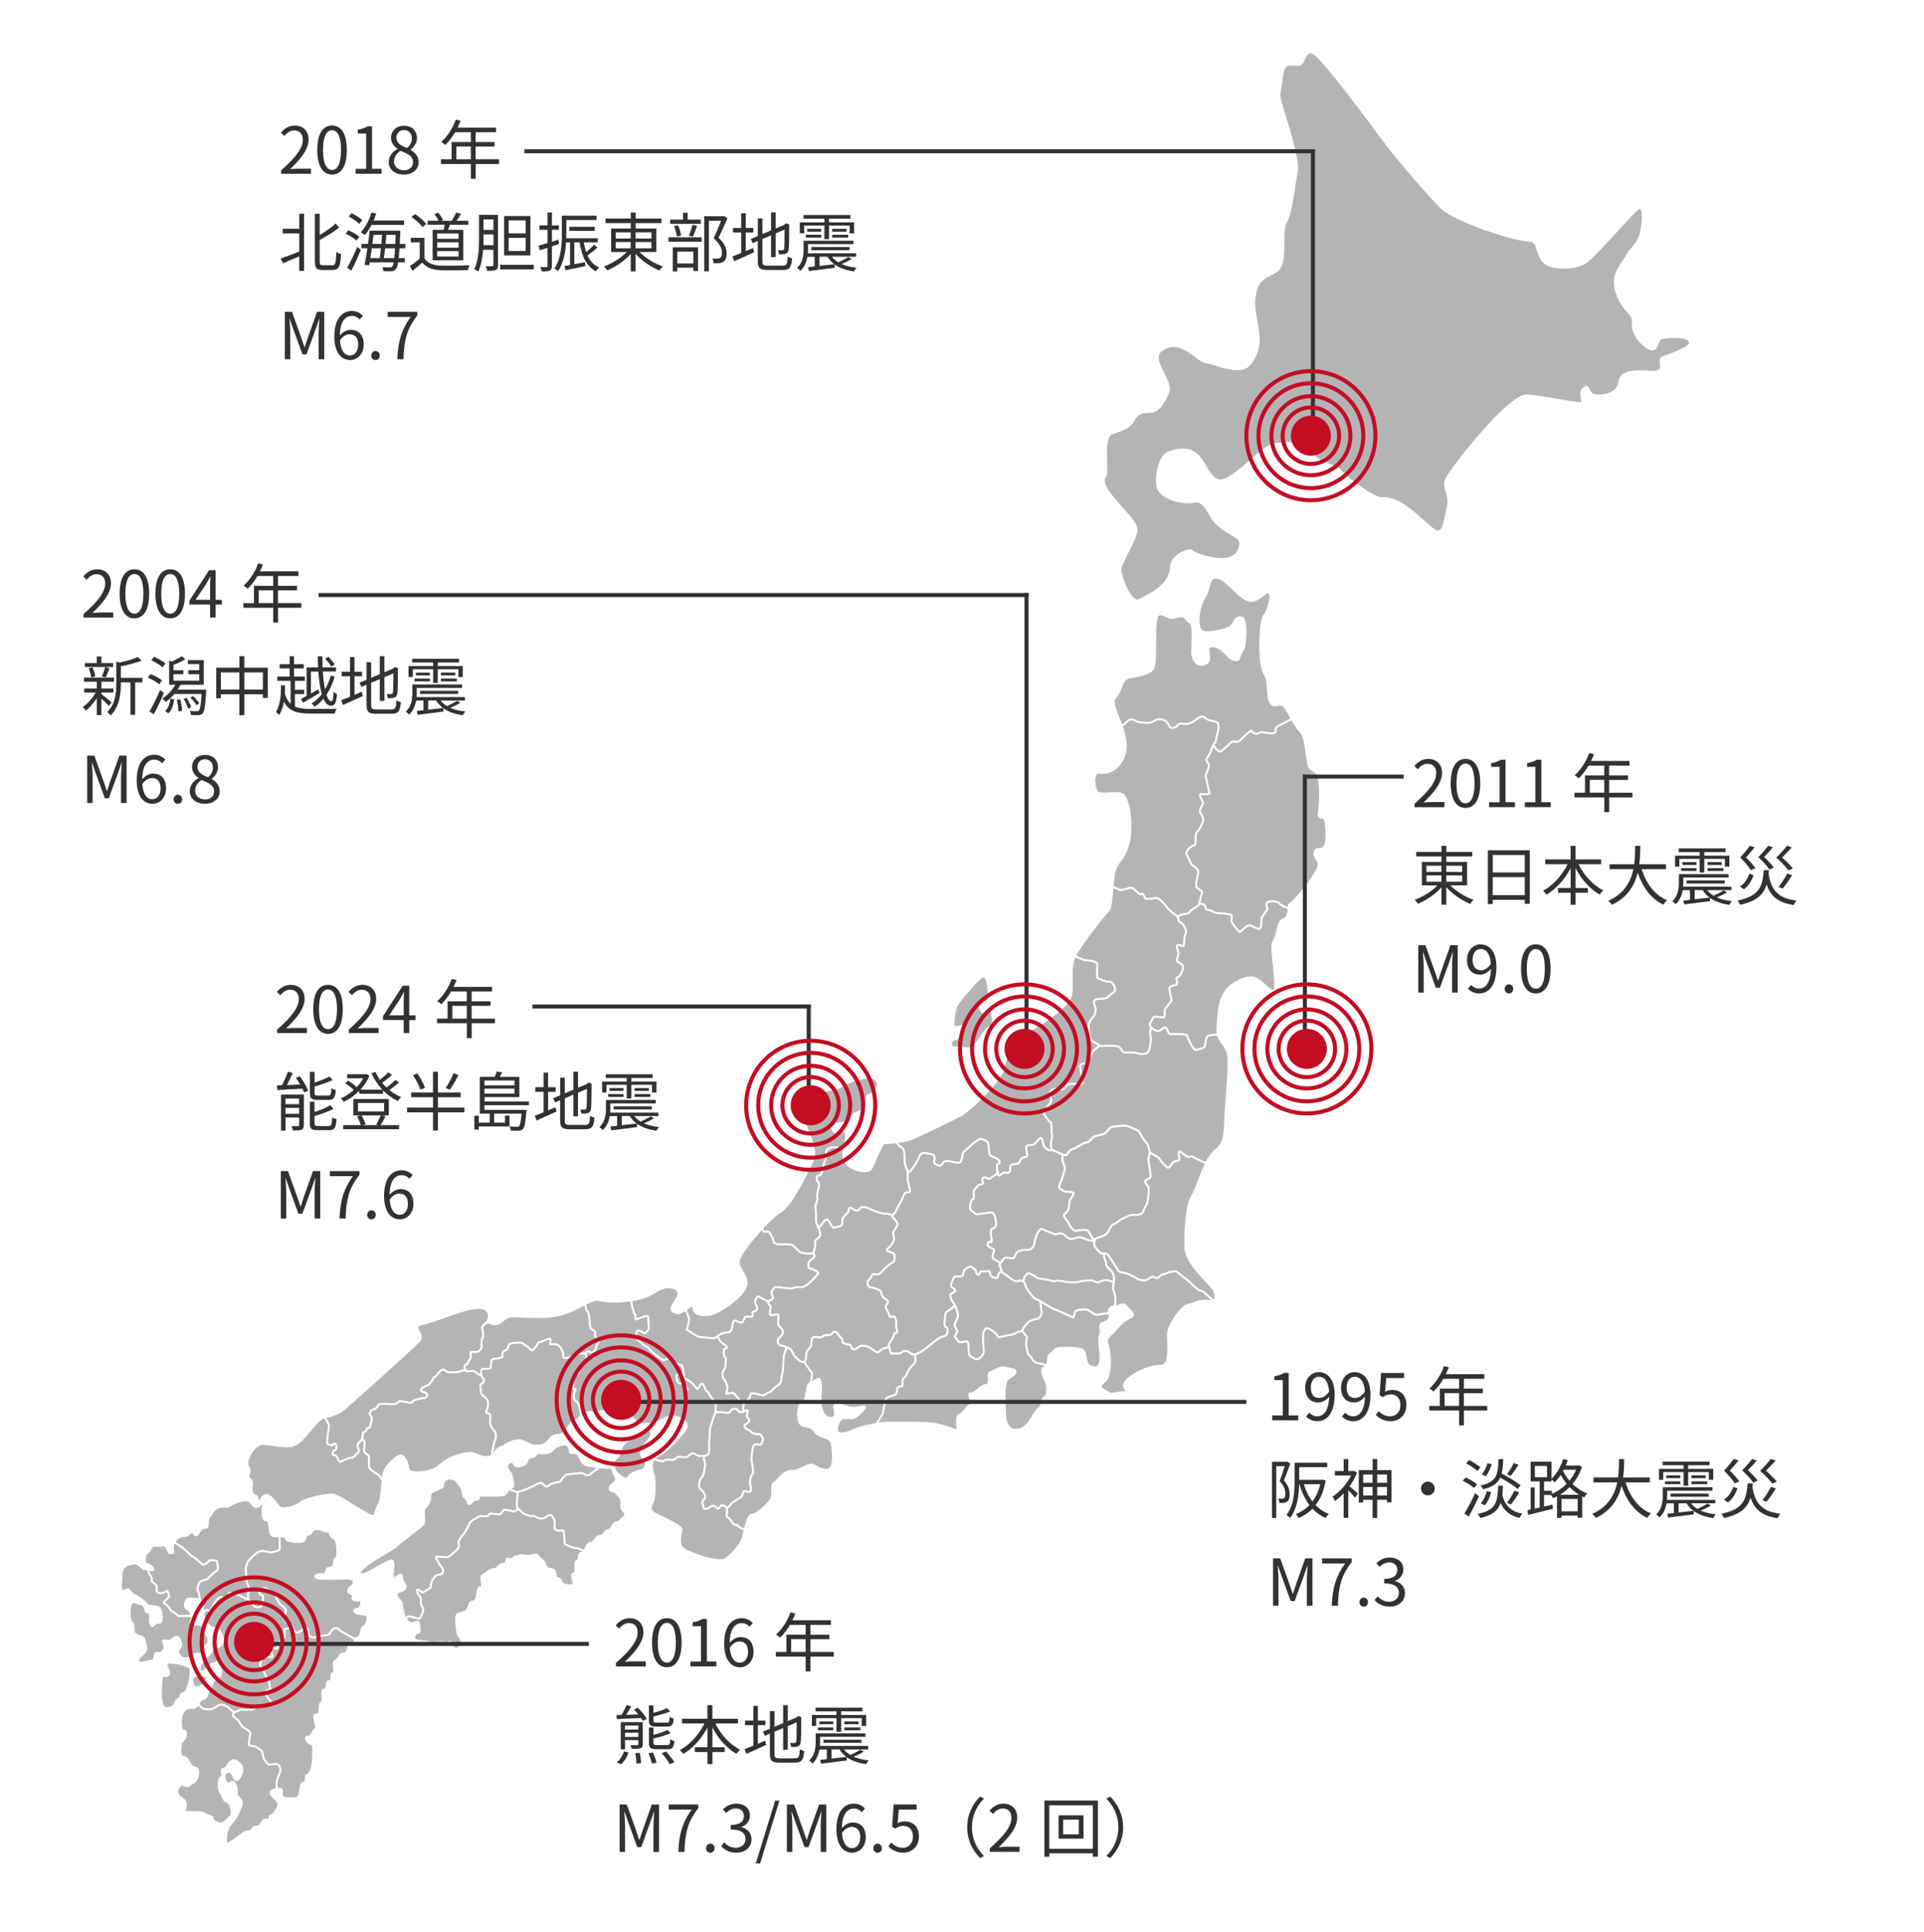 <?xml version="1.0" encoding="UTF-8"?>
<svg id="_レイヤー_3" data-name="レイヤー 3" xmlns="http://www.w3.org/2000/svg" viewBox="0 0 477 479">
  <defs>
    <style>
      .cls-1 {
        stroke-width: 1px;
      }

      .cls-1, .cls-2 {
        stroke-miterlimit: 10;
      }

      .cls-1, .cls-3, .cls-4 {
        fill: #b4b4b5;
        stroke: #fff;
      }

      .cls-5 {
        fill: #fff;
      }

      .cls-6 {
        fill: #c30d23;
      }

      .cls-2 {
        fill: none;
        stroke: #c30d23;
      }

      .cls-3, .cls-4 {
        stroke-width: .46px;
      }

      .cls-4 {
        stroke-linecap: round;
        stroke-linejoin: round;
      }

      .cls-7 {
        fill: #323232;
      }
    </style>
  </defs>
  <rect class="cls-5" width="477" height="479"/>
  <rect class="cls-5" x="66" y="345.3" width="35" height="15"/>
  <rect class="cls-5" x="81" y="270" width="35" height="15"/>
  <g>
    <g>
      <g>
        <path class="cls-4" d="M266.95,306.75c-.84.38-1.69.46-2.15.08-.46-.38-1.3-1.15-1.76-1.15s-.69.15-1.3.23c-.61.08-.92-.38-1.61-.54-.69-.15-1.76-.99-2.15-.69-.38.31-1,1.23-1,1.46s-.38,1.15-.46,1.53c-.08.38-.15,1.15-.38,1.38-.23.23-.77.77-1.07.77s-1.61-.15-2.53.31c-.92.46-.84,1.53-1.23,1.68-.38.15-1.46-.08-2-.08-.41,0-.9.88-1.22,1.34-.1.15-.18.25-.24.27-.2.07.3,1.25.48,1.75.03.07.04.12.05.16.08.31,1.15.84,1.61,1.23.46.38,1.92,1.53,2.53,1.07.61-.46.08,0,.84,0,.12,0,.2-.03.27-.08.41-.27.23-1.14.49-1.14.31,0,.31-.84,1.15-.61.84.23,1.92,1.23,2.3,1.23s2.84.46,3.68.69c0,0,.62-.11.84-.15.38-.08,1.92.23,2.22.31.31.08,2.38.15,2.69.08.31-.08,1.46-.38,1.84-.38s1.92-.15,2.15,0c.23.15,1.07.54,1.38.38.31-.15,1.3-.54,1.84-.54.35,0,1.29.32,1.93.54.04-.2.07-.36.07-.47,0-.38,0-1.69-.69-2.38-.69-.69-1.3-1.15-1.3-1.84s-.38-1.07-.46-1.45c-.03-.15-.04-.58-.03-1.05-.21-.01-.4,0-.5.05-.31.15-1.69-1.46-1.92-1.99-.07-.16-.03-.59.05-1.12-.65-.06-1.31-.15-1.66-.26-.77-.23-1.92-1-2.76-.61Z"/>
        <path class="cls-4" d="M263.42,287.75c.23.61.62,1.3.54,2.07-.08.76-.69,2.15-.69,2.45s-1,1.76-.61,2.22c.38.46,1.46.92,1.69.92s1.84,0,1.84.38-1,1.61-1.07,2.14c-.08.54,0,1.46-.31,2.07-.31.61-1.07.84-1.07,1.3s1.23,1.69,1.38,2.22c.15.54,1.23,1.76,1.61,1.61.38-.15,2.3-.38,2.84-.15.54.23.92,1.61,1.38,2.07.15.15.32.16.51.12.4-.09.86-.45,1.17-.5.46-.07,1.92-.53,2.38-1.76.46-1.23,1-1.46,1.38-1.53.38-.08,1.15-1,1.99-1.3.84-.31,1.46-.92,2.46-.92s1.07.08,1.92-.15c.84-.23.92-1.84,1.38-2.15.46-.31.84-4.29.61-4.6-.23-.31-.92-1.22-.84-1.53.08-.31,1.3-.46,1.38-1,.08-.54-.54-3.67-.54-4.29,0-.28.16-1.05.36-1.82-.02-.03-.05-.06-.05-.09,0-.38-.54-2.3-.84-2.3s-1.53-2.3-1.76-2.68c-.23-.38-2.99-1.53-3.53-1.53s-3.07.23-3.53.46c-.46.23-1,1.3-1.69,1.61-.69.31-1.76.31-2.45.69-.69.38-1.15,1.45-1.92,1.45s-2.53,1.46-3.37,1.61c-.84.15-1.15,1.15-1.61,1.46-.14.1-.46.02-.85-.11-.11.69-.17,1.32-.07,1.57Z"/>
        <path class="cls-4" d="M271.62,325.9c-.46-.15-1.76-1.23-2.3-1.3-.54-.08-2.61.08-2.76.54-.15.46-.46,1.46-.46,1.46,0,0-4.14-1.92-4.6-1.99-.32-.05-2.33-1.33-3.64-2.07.04.42.09.77.11.92.08.46.31,2.14.15,2.45-.15.31-.61,1.07-1.23,1.07s-1.69.54-1.92.69c-.23.15-1.3,1.53-1.53,1.99-.04.08-.02.19.03.31.22.5,1.12,1.22,1.12,1.53,0,.38-.23.84-.23,1.61s.54,2.6.54,2.6c0,0,.77.61.92,1.07.15.46,1,1.23,1.46,1.15.3-.05,1.38.26,2.16.54.66-.91.05-2.36.96-2.87,1.07-.61.92-1.53,2.92-1.53s3.8-.03,4.94.44c1.35.57.55,3.27,1.85,4,1.4.78,2.46.73,2.69-1.49.17-1.72-.62-4.65-.12-6.01.61-1.65-.84-2.69,1.19-3.29,1.29-.39,1.28-1.44,1.32-2.29-1.26.18-3.23.59-3.55.49Z"/>
        <path class="cls-4" d="M276.07,319.77c-.17-.66-.01-1.4.08-1.91-.63-.23-1.58-.54-1.93-.54-.54,0-1.53.38-1.84.54-.31.15-1.15-.23-1.38-.38-.23-.15-1.76,0-2.15,0s-1.53.31-1.84.38c-.31.08-2.38,0-2.69-.08-.31-.08-1.84-.38-2.22-.31-.23.04-.84.15-.84.15-.84-.23-3.3-.69-3.68-.69s-1.46-1-2.3-1.23c-.84-.23-.84.61-1.15.61-.26,0-.08.88-.49,1.14.3.51.54,1,.57,1.23.08.54,2.07,3.29,2.53,3.29.14,0,.57.22,1.12.53,1.31.74,3.31,2.02,3.64,2.07.46.08,4.6,1.99,4.6,1.99,0,0,.31-1,.46-1.46.15-.46,2.22-.61,2.76-.54.54.08,1.84,1.15,2.3,1.3.32.11,2.29-.3,3.55-.49.03-.67.09-1.22.83-1.24.16,0,.31-.03.45-.07.06-.87.08-1.93.08-2.26,0-.61-.23-1.15-.46-2.07Z"/>
        <path class="cls-4" d="M299.01,320.77c-.38-.46-1.15-.92-1.61-.92s-2.68-2.37-3.37-2.83c-.69-.46-1.84-1.46-2.23-1.76-.38-.31-1.23,0-1.61,0s-1.38.61-1.84.61-.84.54-1.23.84c-.38.31-1.38-.31-1.38-.31,0,0-1.07.54-1.38.84-.31.31-2,.08-2.46-.31-.46-.38-1.69-.84-2.23-1.15-.54-.31-2.3-.31-2.45-.84-.15-.54-.84-1.23-1.07-1.76-.23-.53-1.23-1.68-1.38-2.07-.1-.26-.61-.4-1.03-.43,0,.47,0,.9.03,1.05.08.38.46.77.46,1.45s.61,1.15,1.3,1.84c.69.69.69,1.99.69,2.38,0,.11-.03.27-.07.47-.1.51-.25,1.25-.08,1.91.23.92.46,1.45.46,2.07,0,.33-.02,1.39-.08,2.26,1.12-.32,1.88-1.54,2.96-.15,1.08,1.38,2.44,1.95.61,2.76-1.38.61-2.34,1.69-3.41,2.91-1.07,1.23-2.52,2.02-2.11,3.22,1.07,3.14.93,8.46-.6,9.61-2.09,1.56-.62,1.72.76,2.64,1.38.92,1.53,0,3.84,0s-1.16-.93.77-2.91c2.1-2.17,6.24-3.72,8.63-3.66,2.35.06,1.66-5.83,1.65-7.83,0-1.85,3.16-7,5.15-7.3,2-.31,2-1.41,5.9-.82.16.03.29-.02.39-.11-.76-.63-1.72-1.39-1.98-1.7Z"/>
        <path class="cls-4" d="M295.02,286.75c-.46.38-1.92-1.07-2.53-1.3-.61-.23.15,2.14-.23,2.22-.38.08-.92.08-1.38.46-.46.38-1,1.38-1.23,1.38s-1.69-1.38-2.07-2.15c-.36-.71-2.21-1.35-2.48-1.75-.2.77-.36,1.54-.36,1.82,0,.61.61,3.75.54,4.29-.08.54-1.3.69-1.38,1-.08.31.61,1.23.84,1.53.23.31-.15,4.29-.61,4.6-.46.31-.54,1.92-1.38,2.15-.84.23-.92.15-1.92.15s-1.61.61-2.46.92c-.84.31-1.61,1.23-1.99,1.3-.38.07-.92.31-1.38,1.53-.46,1.23-1.92,1.69-2.38,1.76-.31.05-.77.42-1.17.5-.03.16-.05.31-.08.45-.08.53-.12.96-.05,1.12.23.53,1.61,2.14,1.92,1.99.1-.05.29-.06.5-.05.42.03.93.18,1.03.43.15.38,1.15,1.53,1.38,2.07.23.54.92,1.23,1.07,1.76.15.53,1.92.53,2.45.84.54.31,1.76.77,2.23,1.15.46.38,2.15.61,2.46.31.31-.31,1.38-.84,1.38-.84,0,0,1,.61,1.38.31.38-.31.77-.84,1.23-.84s1.46-.61,1.84-.61,1.23-.31,1.61,0c.38.31,1.53,1.3,2.23,1.76.69.46,2.91,2.83,3.37,2.83s1.23.46,1.61.92c.26.31,1.21,1.07,1.98,1.7.47-.35.43-1.59-.09-2.65-.89-1.83-7.16-6.43-7.06-11.03.1-4.5.11-9.67,1.83-12.54,1.05-1.76,1.9-5.1,3.34-7.88-1.08-.51-2.19-1.04-2.45-1.15-.54-.23-1.07-.84-1.53-.46Z"/>
        <path class="cls-4" d="M260.19,285.14c-.54-.15-1.23-.61-1.46-1.3-.23-.69-.23-1.76-.69-1.76s-1.15,1.22-1.61,1.53c-.46.31-1.61.15-1.92.46-.31.31.15,1.69.15,2.22s-.69.54-1.15.69c-.46.15-.61.77-.84,1.23-.23.46-1.31.15-1.92.54-.61.38-.08,1.46-.54,1.84s-.77,0-1.15,0-1.61,1.3-1.61.61c0-.25-.03-.38-.07-.51-.36.31-.71.6-.93.74-.61.38-1.15,1-1.46.77-.31-.23-1.07-.61-1.38-.08-.31.54.31,1,0,1.3-.31.31-.92.08-1.23.54-.31.46-1,1-1,1.46s.15,2.07-.23,1.84c-.38-.23-.92,2.45-.54,2.68.38.23,1.15,1.15,1.69,1.07.54-.07,1.99-.23,2.38-.31.38-.08,1-.23,1.46,0,.46.23.92,2.3.77,2.99-.15.69-.61.84-1,.92-.38.08-.31,1.76-.15,2.14.15.38.15,1.46-.38,1.15-.54-.31-.69.54-.38,1,.31.46,1.69.69,1.46,1.15s-.61,1.53-.23,1.92c.23.23,1.11.74,1.85,1.11.32-.46.81-1.34,1.22-1.34.54,0,1.61.23,2,.08.38-.15.31-1.22,1.23-1.68.92-.46,2.23-.31,2.53-.31s.84-.54,1.07-.77c.23-.23.31-.99.38-1.38.08-.38.46-1.3.46-1.53s.61-1.15,1-1.46c.38-.31,1.46.54,2.15.69.69.15,1,.61,1.61.54.61-.08.84-.23,1.3-.23s1.3.77,1.76,1.15c.46.38,1.3.31,2.15-.08.84-.38,2,.38,2.76.61.36.11,1.01.2,1.66.26.02-.14.05-.29.08-.45-.19.04-.37.02-.51-.12-.46-.46-.84-1.84-1.38-2.07-.54-.23-2.46,0-2.84.15-.38.15-1.46-1.07-1.61-1.61-.15-.54-1.38-1.76-1.38-2.22s.77-.69,1.07-1.3c.31-.61.23-1.53.31-2.07.08-.54,1.07-1.76,1.07-2.14s-1.61-.38-1.84-.38-1.3-.46-1.69-.92c-.38-.46.61-1.91.61-2.22s.61-1.69.69-2.45c.08-.77-.31-1.46-.54-2.07-.09-.25-.03-.88.07-1.57-.87-.31-2.08-.98-2.45-1.03-.13-.02-.23-.14-.3-.32-.2.22-.39.37-.54.32Z"/>
      </g>
      <g>
        <path class="cls-4" d="M272.01,239.03c.15.84-.38,3.37.23,3.52.61.15,1.99,1,2.68.77.69-.23,1.69,1.38,1.53,2.07-.15.69-1.53,1.22-1.84,1.76-.31.54-2.53.23-3.15.69-.61.46.08,1.61.15,2.37.08.77-.46,1.92-.84,2.15-.38.23-.92,1.45-.92,2.07s.31,3.45,1.07,3.75c.51.2,1.19.68,1.71.95.25.13.47.22.59.2.38-.08,3.84-.23,4.3.23.46.46.84,1.46,1.38,1.38.54-.07,2.38-.15,3.07.15.69.31,1.76.23,2.46-.08.69-.31,1.15-3.98.77-4.44-.21-.25,0-1.1.26-1.82-.15-.14-.27-.28-.33-.4-.31-.54.46-1.46.77-2.07.31-.61,2.38.15,2.69-.15.31-.31.15-1.23.15-1.69s1.92-2.3,1.76-2.61c-.15-.31-.61-2.37-.54-2.91.08-.54,1.15-.61,1.69-.77.54-.15-.31-2.07.23-1.84.54.23,1.46-1.84,1.46-2.6s-1.3-1.07-1.53-1.53c-.23-.46.38-1.3.38-1.84s-.61-1.46-.38-1.91c.23-.46,1.3.15,1.53.15s.31-1.46.31-2.07.61-1.38.38-1.92c-.23-.54-.77-1.91-1.38-1.91-.28,0-.52-.74-.69-1.58-.72-.3-2.26-1.66-2.92-2.55-.84-1.15-1.92-1.99-2.3-1.99s-2.61.54-2.84.08c-.23-.46-.46-1.46-.92-1-.46.46-1.92-1.84-2.76-1.61-.84.23-2.38.84-2.84.46-.23-.19-.9-.44-1.55-.59-.21,2.53-.44,5.37-1.01,5.85-.92.77-6.87,8.44-8.13,10.88-.07.13-.12.27-.18.4,1.12.53,2.27,1.01,2.59,1.01.61,0,2.76.15,2.92,1Z"/>
        <path class="cls-4" d="M280.22,220.03c.84-.23,2.3,2.07,2.76,1.61.46-.46.69.54.92,1,.23.46,2.45-.08,2.84-.08s1.46.84,2.3,1.99c.66.89,2.2,2.25,2.92,2.55.2.09.35.09.38-.03.15-.54,2.46-.38,2.61-.99.15-.61,2.22-1.3,2.38-1.99,0-.02,0-.04.01-.06.15-.7.38-1.87.68-2.55.31-.69-.54-.77-1.23-1.46-.69-.69.46-3.22.31-3.98-.15-.77-1.23-1.38-1.61-1.76-.38-.38-.92-1.99-1.3-2.53-.38-.54,1.07-2.14,1.84-2.14s.15-2.91.69-3.29c.54-.38,1.76-2.61,1.61-3.37-.15-.77-.84-1.38-.84-1.92s.92-1.69.77-2.14c-.15-.46-1-1.84-.61-1.99.38-.15,2.53.31,2.23-.46-.31-.77-.61-2.99-.92-3.83s1.46-2.45.54-3.52c-.92-1.07.15-1.07.92-3.37.15-.44.27-.75.38-.98.45-.93.57-.33.69-1.32.15-1.22.77-2.3.61-3.68-.15-1.38-1.99-.61-3.38-1.84-1.38-1.23-2.61,1.84-5.06,1.53-2.46-.31-.92.46-2.61.92-1.69.46-.77-1.53-2.92-1.99-2.15-.46-1.53,1.07-4.45.77-2.91-.31-1.53-.46-2.92-.77-.96-.21-1.41.76-2.67,1.63.87,2.45,1.5,5.13.57,7.45-1.61,4.01-4.45,4.29-6.14,4.14-1.69-.15-1.33,3.35-.61,4.6.68,1.19,5.18-.25,6.56.82,1.38,1.07,2.55,7.87,1.27,12.31-1.29,4.44-2.46,3.45-3.45,6.89-.2.68-.32,2.12-.45,3.69.66.15,1.33.4,1.55.59.46.38,2-.23,2.84-.46Z"/>
        <path class="cls-4" d="M317.19,223.94c-.31-.61-2.38-.69-2.99-.31-.61.38.31,1.76-.15,2.07-.46.31-.77,1.3-1.15,1.61-.38.31.08,2.45-.54,2.83-.61.38-1.92-.84-2.69-.77-.77.08-1.99,1.61-2.3,1.61s-1.76-2.07-1.99-2.45c-.23-.38.23-1,0-1.61-.23-.61-4.07-.46-4.53-.84-.46-.38-.69-.46-1.38-.54-.69-.08-.46-.61-.84-1.23-.16-.25-.68-.31-1.29-.29,0,.02,0,.04-.01.06-.15.69-2.22,1.38-2.38,1.99-.15.61-2.46.46-2.61.99-.03.12-.18.11-.38.03.17.84.4,1.58.69,1.58.61,0,1.15,1.38,1.38,1.91.23.54-.38,1.3-.38,1.92s-.08,2.07-.31,2.07-1.3-.61-1.53-.15c-.23.46.38,1.38.38,1.91s-.61,1.38-.38,1.84c.23.46,1.53.77,1.53,1.53s-.92,2.83-1.46,2.6c-.54-.23.31,1.69-.23,1.84-.54.15-1.61.23-1.69.77-.08.54.38,2.6.54,2.91.15.31-1.76,2.14-1.76,2.61s.15,1.38-.15,1.69c-.31.31-2.38-.46-2.69.15-.31.61-1.07,1.53-.77,2.07.07.12.19.26.33.4.52.51,1.44,1.05,2.04.75.77-.38,1-.92,1.46-.77.46.15.61,1.61,1.15,1.61s3.99-.07,4.14.31c.15.38,1.46,3.91,2.38,3.6.92-.31,1.84-.31,2.07-.84.23-.54.23-2.3.84-2.61.28-.14,1.29-.26,2.36-.28-.08-.32-.11-.66-.09-1.05.15-2.76.1-5.82,1.32-8.58,1.23-2.76,4.61-4.46,6.66-4.59,2.55-.17,3.84,2.45,5.68,3.37,1.84.92-.72-10.77.15-12.1,1.21-1.84,1.03-5,2.3-5.52,1.56-.63,1.48-1.88,1.52-2.87-1.05-.43-2.1-.92-2.26-1.23Z"/>
        <path class="cls-4" d="M298.7,259.41c-.23.54-1.15.54-2.07.84-.92.31-2.23-3.22-2.38-3.6-.15-.38-3.61-.31-4.14-.31s-.69-1.45-1.15-1.61c-.46-.15-.69.38-1.46.77-.6.3-1.52-.24-2.04-.75-.26.73-.47,1.57-.26,1.82.38.46-.08,4.14-.77,4.44-.69.31-1.76.38-2.46.08-.69-.31-2.53-.23-3.07-.15-.54.08-.92-.92-1.38-1.38-.46-.46-3.91-.31-4.3-.23-.13.02-.34-.06-.59-.2-.85.7-1.67,1.39-1.86,1.65-.38.54-.92,2.45-1.3,2.61-.38.15-1.69.23-1.69.84s.77,4.29.46,4.44c-.31.15-2.92-.23-3.38.07-.46.31-1.23,1.3-1.53,1.3s-2.23-.46-2.76.23c-.54.69.15,2.14,0,2.68-.15.54-1.84,2.3-1.84,2.84s1.31,2.22,1.69,2.37c.38.15.15,2.38.31,2.68.15.31.15,1.23-.08,1.76-.18.41-.17,1.62.08,2.2.08.18.18.31.3.32.37.05,1.58.72,2.45,1.03.38.14.71.21.85.11.46-.31.77-1.3,1.61-1.46.84-.15,2.61-1.61,3.37-1.61s1.23-1.07,1.92-1.45c.69-.38,1.76-.38,2.45-.69.69-.31,1.23-1.38,1.69-1.61.46-.23,2.99-.46,3.53-.46s3.3,1.15,3.53,1.53c.23.38,1.46,2.68,1.76,2.68s.84,1.92.84,2.3c0,.03.03.06.05.09.27.4,2.12,1.04,2.48,1.75.38.77,1.84,2.15,2.07,2.15s.77-.99,1.23-1.38c.46-.38,1-.38,1.38-.46.38-.08-.38-2.45.23-2.22.61.23,2.07,1.69,2.53,1.3.46-.38,1,.23,1.53.46.27.12,1.37.65,2.45,1.15.68-1.31,1.48-2.5,2.5-3.33,1.14-.94,2.15-2.13,2.24-6.45.07-3.23,1.04-13.67.83-16.23-.25-3.12-2.21-3.93-2.67-5.84-1.08.02-2.08.14-2.36.28-.61.31-.61,2.07-.84,2.61Z"/>
        <path class="cls-4" d="M280.75,178.36c1.38.31,0,.46,2.92.77,2.91.31,2.3-1.23,4.45-.77,2.15.46,1.23,2.45,2.92,1.99,1.69-.46.15-1.23,2.61-.92,2.46.31,3.68-2.76,5.06-1.53,1.38,1.23,3.22.46,3.38,1.84.15,1.38-.46,2.45-.61,3.68-.12.99-.25.39-.69,1.32.57.81,1.29,1.68,1.69,1.59.69-.15,2.61-2.3,2.99-2.45.38-.15,1.38.31,2.07-.38.69-.69,2.69-2.83,2.84-2.22.15.61,1.53.84,1.84.38.31-.46,2.68.46,3.61.08.92-.38.15-.77.61-1.38.33-.44,2.3-1.36,3.86-2.07-.91-1.65-1.67-3.24-2.51-3.55-1.09-.41-2.61,1.22-3.22-1.69-.61-2.91.04-4.23-1.23-6.28-1.27-2.06-1.16-12.59.06-14.21.94-1.25,2.01-4.6,1.32-5.55-.65-.9-1.71,1.28-3.91,1.88-2.78.76-6.14-4.78-8.52-5.56-2.88-.94-2.22,2.63-3.38,4.29-1.51,2.18-2.38,6.51-1.28,8.5.7,1.27,5.32.17,6.96-.53,1.55-.67,1.27-2.74,3.07-2.61,1.74.13,1.19,7.16.44,8.14-1.17,1.52-.47,3.07-2.28,2.43-1.86-.65-2.4-3.01-5.01-3.32-2.61-.31.16,3.3-1.74,4.24-2.64,1.31-3.53-1.53-3.53-2.76s.52-6.89-.46-7.35c-1.25-.59-1.07-2.14-3.38-1.38-2.3.77-2.86-1.03-4.45-.61-1.59.42-.15,12.26-1.53,13.63-1.38,1.38-4.79,1.73-5.83,1.99-2.11.54-1.36,2.53-3.49,5.13-.88,1.07.59,3.78,1.69,6.87,1.27-.87,1.71-1.85,2.67-1.63Z"/>
        <path class="cls-4" d="M326.98,201.39c.21-1.83.56-6.04-.05-8.49-.61-2.45-1.94-1.32-2.55-3.31-.61-1.99-.4-6.59-2.15-8.43-.74-.78-1.37-1.84-1.94-2.88-1.56.71-3.52,1.63-3.86,2.07-.46.61.31,1-.61,1.38-.92.38-3.3-.54-3.61-.08-.31.46-1.69.23-1.84-.38-.15-.61-2.15,1.53-2.84,2.22-.69.69-1.69.23-2.07.38-.38.15-2.3,2.3-2.99,2.45-.4.09-1.12-.79-1.69-1.59-.11.22-.23.53-.38.98-.77,2.3-1.84,2.3-.92,3.37.92,1.07-.84,2.68-.54,3.52s.61,3.06.92,3.83c.31.77-1.84.31-2.23.46-.38.15.46,1.53.61,1.99.15.46-.77,1.61-.77,2.14s.69,1.15.84,1.92c.15.77-1.07,2.99-1.61,3.37-.54.38.08,3.29-.69,3.29s-2.23,1.61-1.84,2.14c.38.54.92,2.14,1.3,2.53.38.38,1.46,1,1.61,1.76.15.77-1,3.29-.31,3.98.69.69,1.53.77,1.23,1.46-.3.67-.52,1.85-.68,2.55.61-.02,1.13.04,1.29.29.38.61.15,1.15.84,1.23.69.08.92.15,1.38.54.46.38,4.3.23,4.53.84.23.61-.23,1.23,0,1.61.23.38,1.69,2.45,1.99,2.45s1.53-1.53,2.3-1.61c.77-.08,2.07,1.15,2.69.77.61-.38.15-2.53.54-2.83.38-.31.69-1.3,1.15-1.61.46-.31-.46-1.69.15-2.07.61-.38,2.69-.31,2.99.31.16.31,1.21.8,2.26,1.23.03-.55.09-1.02.49-1.26,1.51-.92,5.63-6.12,6.73-8.58.92-2.05-.78-2.3-.77-3.68.02-2.11,1.78-.4,2.55-1.94.77-1.53.37-5.1.06-6.49-.26-1.14-1.78.29-1.53-1.84Z"/>
      </g>
      <g>
        <path class="cls-4" d="M119.58,328.89c-.15.54.15.99.15,1.38s.23,1.15-.08,1.3c-.31.15-.23,2.07-.23,2.38s-.77,1.15-1.07,1.15h-1.53c-.31,0,.08,1.53-.23,1.69-.31.15-.69,1.61-.84,1.38-.15-.23-.61.38-.61.61,0,.12.13.45.28.74.14.26.3.49.41.49.23,0,1.46-.38,1.92,0,.46.38,1.15.99,1.38.84.06-.04.09-.16.11-.31.04-.38.02-.98.35-1.15.46-.23,1.76.08,1.99-.23.23-.31.15-1.91.38-2.07.23-.15.61-.31,1.3-.31s1.38-.46,1.38-.46c0,0-.15-.92.08-1.15.23-.23.61-.46.84-.54.23-.08.46-.54.54-1,.08-.46.61-.69.92-.69s1.99-.15,2.3-.07c.31.07.69.53,1.15.76.46.23,1.15,1.15,1.46,1.15s.77-.92,1-.99c.23-.08.46-1.07.77-1.07s1.38-.46,1.61-.54c.23-.08,1.07-.54,1.15-.31.08.23-.08,1.38-.08,1.38h1.46c.38,0,1.15.69,1.23,1,.08.31.54.92.54,1.15s-.15,1.22.31,1.22,1,0,1.46-.23c.46-.23.77-.38,1.07-.38s.92-.54.92-.54c0,0,1,.23,1.15,0,.05-.08.4.03.82.21,0-.27.04-.5.18-.59.46-.31.84.23,1.15.23s1-.77,1-.77c0,0,.23-1.3.69-1.61.46-.31-.77-1.68-.77-1.68,0,0,.08-1-.08-1.23-.15-.23-.69-.54-.92-.61-.23-.08-.38-1.69-.38-1.99s-.15-2.22-.61-2.45c-.2-.1-.38-.86-.5-1.73-1.86.94-4.13,2.25-6.51,2.74-6.48,1.33-11.24-.38-12.93.64-1.69,1.03-1.96,2.07-3.95,1.46-.49-.15-.71-.28-.79-.42-.6.42-1.25.93-1.33,1.22Z"/>
        <path class="cls-4" d="M81.3,355.09c-.08.46-.38,2.61-.15,2.84.23.23,1.15.38,1.15.38,0,0,.69-.77.92-.31.23.46.23,1.46-.23,1.46s-.77,1.15-.46,1.15,1.07.38,1.07.69.61,1.23.84,1.07c.23-.15.84-.46,1.15-.54.31-.08.84-.46,1.53-.46s1-.84,1.3-1c.31-.15.77-.54.38-1.38-.38-.84.08-1.38.31-1.53.19-.13.57-.41.7-.89.03-.11.06-.21.06-.34,0-.69.08-1.3.54-1.3s.46-1.07.84-.92c.38.15.61-.69.69-1.07.08-.38.23-.76.23-1.38s-.69-.76-.46-1.38c.23-.61.61-.77,1.07-.84.46-.08.84-.77,1.07-1.15.23-.38,3.6,0,4.07-.15.46-.15.69-.23.92-.61.23-.38,2.99.54,3.22.31.23-.23.31-.54.77-.69.46-.15,1.92-.54,2.15-.46.23.08.77-.23.92-.54.15-.31-.31-.84-.54-.92-.23-.07-.69-.07-1-.46-.31-.38,1.15-1.15,1.46-1.15s.77-.61,1.07-.92c.31-.31.54-1.3.92-1.3s.69-.84,1-1.07c.31-.23.77-.92,1.23-.69.46.23.69.53,1.07.61.38.08,1.84,0,2.22,0,.23,0,1.22-.33,2.05-.64-.15-.29-.28-.62-.28-.74,0-.23.46-.84.61-.61.15.23.54-1.23.84-1.38.31-.15-.08-1.69.23-1.69h1.53c.31,0,1.07-.84,1.07-1.15s-.08-2.22.23-2.38c.31-.15.08-.92.08-1.3s-.31-.84-.15-1.38c.08-.28.73-.79,1.33-1.22-.25-.43.9-.96.02-2.49-1.73-3.03-11.74,2.14-16.11,3.04-3.29.68.92,2.47-.92,4.31-1.84,1.84-16.26,14.86-18.26,16.55-1.97,1.67-3.96,2.03-5.17,2.25.48.73.92,1.44.99,1.69.15.54-.08,1.61-.15,2.07Z"/>
        <path class="cls-4" d="M93.65,365.43c-.38-.08-1.69-1.07-1.99-1.46-.31-.38-.15-2.53-.15-2.91s-.92-.69-1.15-1.15c-.23-.46.08-1.76.08-2.3,0-.19-.26-.59-.6-1.04-.14.47-.52.76-.7.89-.23.15-.69.69-.31,1.53.38.84-.08,1.23-.38,1.38-.31.15-.61,1-1.3,1s-1.23.38-1.53.46c-.31.08-.92.38-1.15.54-.23.15-.84-.77-.84-1.07s-.77-.69-1.07-.69,0-1.15.46-1.15.46-1,.23-1.46c-.23-.46-.92.31-.92.31,0,0-.92-.15-1.15-.38-.23-.23.08-2.38.15-2.84.08-.46.31-1.53.15-2.07-.07-.25-.51-.95-.99-1.69-.01,0-.03,0-.04,0-2.07.38-4.98,5.96-7.44,6.88-2.45.92-6.06-.41-8.06-.26-1.99.15-4.41,4.29-3.37,5.71.92,1.26-.73,2.26.46,3.03,1.19.77-.62,3.34,1.19,3.95,1.38.46,0,3.28,1.27,1.26.96-1.53,1.92-2.41,4.45,1.38.84,1.27,4.69.12,5.52-.78.96-1.02,6.98-2.29,8.28-1.98,1.47.35,7.15,4.14,8.59,4.9,2.22,1.19,1.38-.77,2.45-2.3.7-1,.83-3.86,1.1-6.15-.49-.74-1.01-1.52-1.22-1.56Z"/>
        <path class="cls-4" d="M122.57,354.63c-.38-.23-.69-.92-.92-1.3-.23-.38-.08-1.61-.08-2.38s-.92-.61-1-.84c-.08-.23.38-1.23.38-1.46s.23-1.46-.23-1.84c-.46-.38-.84-.92-1.15-1-.31-.07-.38-1.68-.46-2.22-.08-.54.69-.84.69-.84,0,0,.46-1,.08-1-.15,0-.4-.55-.66-1.23-.02.15-.05.26-.11.31-.23.15-.92-.46-1.38-.84-.46-.38-1.69,0-1.92,0-.11,0-.27-.23-.41-.49-.83.31-1.82.64-2.05.64-.38,0-1.84.08-2.22,0-.38-.08-.61-.38-1.07-.61-.46-.23-.92.46-1.23.69-.31.23-.61,1.07-1,1.07s-.61,1-.92,1.3c-.31.31-.77.92-1.07.92s-1.76.77-1.46,1.15c.31.38.77.38,1,.46.23.08.69.61.54.92-.15.31-.69.61-.92.54-.23-.08-1.69.31-2.15.46-.46.15-.54.46-.77.69-.23.23-2.99-.69-3.22-.31-.23.38-.46.46-.92.61-.46.15-3.84-.23-4.07.15-.23.38-.61,1.07-1.07,1.15-.46.08-.84.23-1.07.84-.23.61.46.77.46,1.38s-.15,1-.23,1.38c-.08.38-.31,1.23-.69,1.07-.38-.15-.38.92-.84.92s-.54.61-.54,1.3c0,.13-.03.23-.06.34.34.45.6.85.6,1.04,0,.54-.31,1.84-.08,2.3.23.46,1.15.76,1.15,1.15s-.15,2.53.15,2.91c.31.38,1.61,1.38,1.99,1.46.2.04.73.82,1.22,1.56.14-1.2.31-2.25.63-2.78.92-1.53,3.34-3.94,4.26-3.33.92.61,1.38,2.15,1.53,3.37.15,1.23,5.77.94,7.79-1.07,2.19-2.18,6.79-3.37,8.32-2.91,1.54.46,1.97,1.18,4.45.77.02,0,.04-.01.06-.02.17-1.32.54-3.55.82-3.94.38-.54.23-2.22-.15-2.45Z"/>
        <path class="cls-4" d="M142.36,346.81c-.15-.23,0-1.46,0-1.46l.38-.92-.61-.31s-.08-2.91.38-3.06c.46-.15,1.15-1,1.15-1.3s.23-1.07.54-1.46c.31-.38,1.38-.84,1.38-1.07,0-.16-.25-.96-.26-1.56-.42-.18-.76-.29-.82-.21-.15.23-1.15,0-1.15,0,0,0-.61.54-.92.54s-.61.15-1.07.38c-.46.23-1,.23-1.46.23s-.31-.99-.31-1.22-.46-.84-.54-1.15c-.08-.31-.84-1-1.23-1h-1.46s.15-1.15.08-1.38c-.08-.23-.92.23-1.15.31-.23.08-1.3.54-1.61.54s-.54,1-.77,1.07c-.23.08-.69.99-1,.99s-1-.92-1.46-1.15c-.46-.23-.84-.69-1.15-.76-.31-.08-1.99.07-2.3.07s-.84.23-.92.69c-.08.46-.31.92-.54,1-.23.07-.61.31-.84.54-.23.23-.08,1.15-.08,1.15,0,0-.69.46-1.38.46s-1.07.15-1.3.31c-.23.15-.15,1.76-.38,2.07-.23.31-1.53,0-1.99.23-.33.17-.31.77-.35,1.15.25.68.51,1.23.66,1.23.38,0-.08,1-.08,1,0,0-.77.31-.69.84.08.54.15,2.15.46,2.22.31.08.69.61,1.15,1,.46.38.23,1.61.23,1.84s-.46,1.23-.38,1.46c.08.23,1,.07,1,.84s-.15,1.99.08,2.38c.23.38.54,1.07.92,1.3.38.23.54,1.92.15,2.45-.28.39-.64,2.61-.82,3.94.87-.22.45-1.76,2.55-2.43.74-.24,2.76-1.99,4.76-1.53,1.99.46,1.81,1.52,4.6,1.23,2.53-.27,2.15-2.53,4.3-2.61,3.18-.12,2.57-3.56,4.68-3.68.89-.05.8-.76,1.35-1.31-.2-1.02-.49-2.41-.63-2.64-.23-.38-1-1-1.15-1.23Z"/>
      </g>
      <g>
        <path class="cls-4" d="M193.07,331.72c.31-.15,1.07-1,1.07-1.53s-.46-.99-1-1.53c-.54-.53,0-1.99-.15-2.61-.15-.61-1.46.15-1.92-.07-.46-.23,0-1.61,0-1.99s-.77-.76-.61-1.22c.01-.04.04-.07.06-.11-1-.48-2.14-1.1-2.36-1.27-.38-.31-.84.61-1,1.07-.15.46.84,1.76.46,2.14-.38.38-.61.54-.92.54s0,1.23-.31,1.23h-1.61s-.61,1.23-.84,1.46c-.23.23-1.53-.54-1.76-.54s-.61.61-.61,1.23-.38,1.68-.77,1.68-1.69.23-1.92.38c-.14.09-.69.39-1.11.66.42.61.81,1.22.96,1.41.31.38,1.61.99,1.46,1.38-.15.38-.77.23-.77.53s.08,1.99.38,1.92c.31-.08,0,1.69.08,2.07.08.38-.77,1.38-.77,1.84s.08,1.3.38,1.53c.31.23.84,1.46.84,2.07s-.46,1.53-.23,1.53,1.69-.46,1.92-.08c.23.38.92,1,1.15,1.38.21.35.73,1.25,1.17,1.19.05,0,.09-.01.14-.04.46-.31.38-.54,1.07-1.15.69-.61.31-1.07.61-1.38.31-.31,2.84.54,3.14.46.31-.08.84-.69,1.38-.77.54-.07,1.23-1.22,1.92-1.53.69-.31,1.07-1.07,1.07-1.38s.23-1.69.38-2.15c.15-.46.15-3.91.31-4.14.09-.14.37-1.14.68-1.96-.52-.22-1.12-.42-1.53-.49-.85-.15-.77-1.61-.46-1.76Z"/>
        <path class="cls-4" d="M182.79,349.42c-.15-.31-.61-.31-1.15-.15-.54.15-.54.84-1.07.92-.54.08-1.15-.15-1.69-.15-.27,0-.89-.02-1.52-.03-.06.31-.14.59-.25.8-.38.76-.84,2.68-1.07,3.22-.23.53,0,2.53-.23,3.29-.23.77.23,2.07-.15,2.99-.18.44-.78.59-1.36.64.3.97.6,2.03.52,2.19-.15.31-.23,2.53-.77,2.99-.54.46-.77,1.53-.77,2.22s.77,1,1.15,1.61c.38.61.61,1.3,0,1.84-.61.54-.15,1.07-.08,1.69.08.61.61.69,1.07.46.46-.23,1.07-.69,1.46-.69s.92.77,1.15.77.69-.92,1-.92c.24,0,.76.37,1.12.53.1.05.19.08.26.08.31,0,1.07-1.3,1.38-1.38.31-.07,1.3-.92,1.76-1.07.46-.15.54-1.15.84-1.53.31-.38.77.23,1.46.08.69-.15.08-1.84.08-2.38s.15-1.53.61-1.99c.46-.46-.23-3.14-.23-3.6s.23-3.29.61-3.6,1-.15,1.46-.08c.46.08.54-.84.77-1.15.23-.31-.61-1.69-1.07-1.53s-1-.23-1.23-.15c-.23.08-1.07-.92-1.38-.92s-.92-.61-.92-.92.92-.77,1.15-1.07c.23-.31-.23-.92-.46-1.15-.23-.23.15-1.23.15-1.53,0-.29-.54-.1-1.11.18-.04.02-.08.04-.11.05-.61.31-1.23-.23-1.38-.54Z"/>
        <path class="cls-4" d="M169.75,347.58c-.15-.31-.08-1.61-.08-2.22s.69-.46.77-.84c.08-.38-.69-1-.84-1.23-.15-.23-1.15-.46-1.38-.46s-.54-1.45-.54-1.76.77-.69,1.15-.69.54.54.69.92c.02.05.07.11.13.17-.13-1.12-.38-2.9-.59-3.01-.31-.15-1.07-.46-1.38-.46s-1.15-1.22-1.61-1.3c-.46-.07-1.38.46-1.61.46s-3.37-2.37-3.45-2.76c-.08-.38-1.07-.69-1.38-1-.31-.31-1.76-1.45-1.99-1.68-.23-.23.31-1.84.54-1.92.23-.07,1.23.46,1.53.69.31.23.84-.69,1.07-.92.23-.23-.08-2.61-.08-3.22s-2.46.54-2.92.69c-.46.15,0-1.23-.38-1.3-.38-.08-.23-.77-.54-1.46-.14-.31-.28-1.11-.38-1.94-3.45.54-6.82.29-7.94-.08-.81-.27-2.01.25-3.47.99.12.87.3,1.63.5,1.73.46.23.61,2.14.61,2.45s.15,1.92.38,1.99c.23.07.77.38.92.61.15.23.08,1.23.08,1.23,0,0,1.23,1.38.77,1.68-.46.31-.69,1.61-.69,1.61,0,0-.69.77-1,.77s-.69-.54-1.15-.23c-.14.1-.18.32-.18.59,0,.59.26,1.4.26,1.56,0,.23-1.07.69-1.38,1.07-.31.38-.54,1.15-.54,1.46s-.69,1.15-1.15,1.3c-.46.15-.38,3.06-.38,3.06l.61.31-.38.92s-.15,1.23,0,1.46c.15.23.92.84,1.15,1.23.14.24.43,1.62.63,2.64.38-.38,1.07-.67,2.6-.61,1.8.08,3.64-.84,6.1-.65,2.15.17,3.52,1.42,4.76,2.76.96,1.04,3.68.88,5.06.42,1.38-.46,3.14-2.15,5.6-1.23.35.13.63.27.88.42.28-.74.53-1.56.53-1.85,0-.54.23-2.07.08-2.37Z"/>
        <path class="cls-4" d="M164.61,362.13c.61-.54,2.07-.08,2.53-.31.46-.23.69-.77,1.3-.69.61.08,1.69.15,1.92,0,.23-.15.61-.38,1-.77.38-.38,1.69.54,1.69.54,0,0,.61.08,1.25.03.58-.05,1.18-.2,1.36-.64.38-.92-.08-2.22.15-2.99.23-.77,0-2.76.23-3.29.23-.54.69-2.45,1.07-3.22.1-.2.18-.48.25-.8.18-.89.17-2.05-.17-2.5-.46-.61-1.53-2.07-1.53-2.3s-.54-.23-.77-.84c-.23-.61-.54-1.53-1-1.38-.46.15-.69,1.53-1.07,1.22-.38-.31-1-1.22-1.38-1.53-.33-.26-1.4-.81-1.79-1.2-.06-.06-.11-.12-.13-.17-.15-.38-.31-.92-.69-.92s-1.15.38-1.15.69.31,1.76.54,1.76,1.23.23,1.38.46c.15.23.92.84.84,1.23-.08.38-.77.23-.77.84s-.08,1.92.08,2.22c.15.31-.08,1.84-.08,2.37,0,.29-.25,1.1-.53,1.85,1.49.92,1.24,2.16.58,2.95-.77.92-4.6,5.52-6.6,6.13-.47.14-.8.41-1.03.74.95.41,2.15.84,2.52.51Z"/>
        <path class="cls-4" d="M157.4,325.75c.38.08-.08,1.46.38,1.3.46-.15,2.92-1.3,2.92-.69s.31,2.99.08,3.22c-.23.23-.77,1.15-1.07.92-.31-.23-1.3-.76-1.53-.69-.23.08-.77,1.69-.54,1.92.23.23,1.69,1.38,1.99,1.68.31.31,1.31.61,1.38,1,.08.38,3.22,2.76,3.45,2.76s1.15-.53,1.61-.46c.46.08,1.31,1.3,1.61,1.3s1.08.31,1.38.46c.21.11.45,1.89.59,3.01.39.39,1.46.94,1.79,1.2.38.31,1,1.23,1.38,1.53.38.31.61-1.07,1.07-1.22.46-.16.77.76,1,1.38.23.61.77.61.77.84s1.07,1.69,1.53,2.3c.34.45.34,1.61.17,2.5.63.01,1.25.03,1.52.03.54,0,1.15.23,1.69.15.54-.07.54-.77,1.07-.92.54-.15,1-.15,1.15.15.15.31.77.84,1.38.54.04-.02.08-.04.11-.05-.01-.55.02-1.24.06-1.9-.44.06-.96-.84-1.17-1.19-.23-.38-.92-1-1.15-1.38-.23-.38-1.69.08-1.92.08s.23-.92.23-1.53-.54-1.84-.84-2.07c-.31-.23-.38-1.07-.38-1.53s.84-1.46.77-1.84c-.08-.38.23-2.15-.08-2.07-.31.08-.38-1.61-.38-1.92s.61-.15.77-.53c.15-.38-1.15-1-1.46-1.38-.15-.18-.54-.8-.96-1.41-.26.17-.47.32-.5.41-.08.23-3.38-.31-3.76-.23-.38.08-3.22-1.84-3.22-1.84,0,0,.69-2.15.54-2.76-.08-.33-.46-1.31-.79-2.18-.84.62-1.87,1.22-2.84.73-2.15-1.07,1.15-3.1,1-4.79-.15-1.69-3.31-2.03-5.52-.46-1.7,1.2-3.95,1.88-6.18,2.23.1.83.24,1.63.38,1.94.31.69.15,1.38.54,1.46Z"/>
        <path class="cls-4" d="M182.41,377.99c-.31.23-1.15-.84-1.23-1.07-.08-.23-.54-.77-.84-.84-.31-.08-.15-1.07-.08-1.46.02-.12-.03-.51-.11-1-.36-.16-.88-.53-1.12-.53-.31,0-.77.92-1,.92s-.77-.77-1.15-.77-1,.46-1.46.69c-.46.23-1,.15-1.07-.46-.08-.61-.54-1.15.08-1.69.61-.54.38-1.23,0-1.84-.38-.61-1.15-.92-1.15-1.61s.23-1.76.77-2.22c.54-.46.61-2.68.77-2.99.08-.16-.22-1.22-.52-2.19-.64.05-1.25-.03-1.25-.03,0,0-1.3-.92-1.69-.54-.38.38-.77.61-1,.77-.23.15-1.3.08-1.92,0-.61-.08-.84.46-1.3.69-.46.23-1.92-.23-2.53.31-.37.32-1.57-.1-2.52-.51-.75,1.07-.43,2.84-.19,3.55l.31.92s.31,4.75-.31,6.13c-.61,1.38-1.07,2.14.61,3.06,1.69.92,6.42,2.78,6.42,3.86s-1.05,3.5.49,4.73c1.53,1.22,8.9,3.68,10.43,2.6,1.53-1.07,3.37-3.06,4.14-4.9.25-.6.44-1.45.64-2.33-.58-.31-1.12-.59-1.22-.62-.23-.08-.69-.84-1-.61Z"/>
        <path class="cls-4" d="M160.94,356.69c.69-.8.68-2.17-.2-2.71-.88-.54-4.75,2.89-5.71,3.64-1.5,1.18-1.26,3.47-2.3,3.96-1.1.53-.59,2.74.33,3.66.92.92,2.65,1.91,2.79.82.09-.69,2.46-1.55,3.11-1.62,1.22-.14,1.46-2.22.81-2.6-.94-.55-1.11-2.22-.65-2.8.46-.57,1.12-1.54,1.81-2.35Z"/>
      </g>
      <g>
        <path class="cls-4" d="M128.33,369.86c.5-.05,1.64-.54,2.3-.76.69-.23,2.92-1.46,3.38-1.53.46-.08,1,.99,1.53.92.54-.08.92-.61,1.23-.69.31-.08,1.46-.46,1.92-.46s.69-1.07,1-1.15c.31-.08.38-.69.92-.69s3.6-.54,3.99-.23c.38.31,1.23.61,1.46.38.14-.14,1.5-1.15,2.61-1.94-1.39-.11-2.07-.29-2.64-.35-1.42-.15-1.92-1.12-2.47-2.26-.86-1.76-2.01-.4-2.24-1.21-.23-.8-.23-1.78-1.27-1.78-.92,0-2.01.26-2.82,1.18-.81.92-2.11,1.1-3.34.94-1.21-.16-.9.91-1.94.99-1.69.12-.77,1.15-1.92,1.84-1.15.69-2.43.67-2.72-.34-.19-.65-1.57-.19-1.57.73s1.07,1.68,1.07,2.14.96,2.91.12,3.14c-.25.07-.46.22-.65.42.9.4,1.77.72,1.99.72.02,0,.05,0,.08,0Z"/>
        <path class="cls-4" d="M154.42,374.44c-.88-.65.11-2.53-.69-3.22-.81-.69-.88-1.42-1.61-1.49-.46-.05-1.27-.34-.92-1.15.35-.8,2.07-1.36,1.38-2.47-.84-1.36-.61-2.3-1.32-2.3-1.08,0-1.92-.04-2.59-.09-1.11.79-2.47,1.8-2.61,1.94-.23.23-1.07-.08-1.46-.38-.38-.31-3.45.23-3.99.23s-.61.61-.92.69c-.31.08-.54,1.15-1,1.15s-1.61.38-1.92.46c-.31.08-.69.61-1.23.69-.54.07-1.07-1-1.53-.92-.46.07-2.69,1.3-3.38,1.53-.66.22-1.8.71-2.3.76-.15,1.51-.33,3.61-.08,3.92.06.08.16.17.27.28.52.52,1.42,1.26,1.42,1.26,0,0,1.77.69,2.07.46.31-.23.77.31,1.38.54.61.23,1.46.15,1.92-.23.46-.38,1.15-.69,1.38-.46.23.23.77,1.15.84,1.53.08.38-.31,1.92,0,1.92s.46.38.84.38,1.07-.23,1.3,0c.23.23.15,3.14.38,3.29.23.15,2.22,1.15,2.69.99.24-.08,1.19.33,2.03.74.48-.69.9-2.16,1.63-2.06,1.04.13,1.2-1.79,2.26-1.69.84.08,1.27-1.42,2.15-1.49.92-.07.99-1.92,2.11-1.92.77,0,.6-.59,1.61-1.11.44-.23.77-1.11-.11-1.76Z"/>
        <path class="cls-4" d="M142.75,383.74c-.46.15-2.46-.84-2.69-.99-.23-.15-.15-3.06-.38-3.29-.23-.23-.92,0-1.3,0s-.54-.38-.84-.38.08-1.53,0-1.92c-.08-.38-.61-1.3-.84-1.53-.23-.23-.92.08-1.38.46-.46.38-1.3.46-1.92.23-.61-.23-1.07-.77-1.38-.54-.31.23-2.07-.46-2.07-.46,0,0-.9-.74-1.42-1.26-.6.33-1.19.64-1.19.64,0,0-2-.61-2.38-.46-.38.15-.61.92-.92,1.07-.31.15-2.15-.15-2.53-.15s-.15.54-.61.61c-.46.08-1.23.15-1.61,0-.38-.15-1.46.77-1.69.77s-.69.53-1,.76c-.31.23-.46,1.15-.84,1.61-.38.46-.61,1.3-.84,1.38-.23.08-1.07,1.38-1.23,1.76-.15.38.23.92,0,1.53-.23.61-2.07,1.99-2.46,2.3-.38.31-2.92-.23-3.15,0-.23.23.61,1.3.84,1.84.23.54.92.92.92,1.61s-.38,1-1.15,1-1.3,1.15-1.61,1.53c-.31.38-.08,1.61-.54,1.84-.46.23-1.53,1-1.76,1s-.84-.69-1.23-.69-.08,1.07.46,1.61c.54.54.31,1.38.31,1.84s.54.92.61,1.45c.08.54-.61,1.92-.84,2.22-.23.31-2.53-.69-2.92-.46-.12.07-.34.3-.59.57.34.55.8,1.01,1.25,1.12.56.14,2.07-.92,2.07,0s.58,2.3-.35,2.41c-.92.12-1.04,1.49-.58,1.72.46.23,3.22.46,3.57.69.35.23,3.22-.34,3.68,0,.46.35,1.61-.58,1.61.06s.92,1.55,1.38,1.44c.46-.12,1.61-1.03,1.04-2.3-.58-1.26-.81-.8-.92-1.95-.12-1.15-.69-4.37.35-4.48,1.04-.11.81-.23,1.61-.46.81-.23,1.04-2.33,1.5-2.41.54-.1,1.27-.23,1.38-1.15.12-.92.25-2.66.88-2.45,1.15.38-.19-2.49.5-2.95.69-.46,1.8-1.53,2.99-1.61.93-.06,1.07-1.22,2.3-1.3,1.04-.06.46-1.8,1.27-1.23.81.57,1.04-.57,1.73-.57s1.15-.57,2.3-.23c1.15.34,2.88-.69,3.22,0s1.57,1.19,1.8,2.22c.24,1.06,1.2,1,1.92,1.26,1.04.38.21,2.13,1.38,2.18.77.04.6,1.35,1.64,1.58,1.04.23,1.66.22,2.01-.13.35-.34-.82-2.53,0-2.64,1.07-.15.17-2.89.81-3.1,1.15-.38-.02-1.9,1.46-2.14.15-.02.28-.16.41-.35-.84-.41-1.79-.82-2.03-.74Z"/>
        <path class="cls-4" d="M101.17,400.67c.38-.23,2.69.77,2.92.46.23-.31.92-1.69.84-2.22-.08-.53-.61-.99-.61-1.45s.23-1.3-.31-1.84c-.54-.54-.84-1.61-.46-1.61s1,.69,1.23.69,1.3-.77,1.76-1c.46-.23.23-1.46.54-1.84.31-.38.84-1.53,1.61-1.53s1.15-.31,1.15-1-.69-1.07-.92-1.61c-.23-.54-1.07-1.61-.84-1.84.23-.23,2.76.31,3.15,0,.38-.31,2.23-1.69,2.46-2.3.23-.61-.15-1.15,0-1.53.15-.38,1-1.69,1.23-1.76.23-.07.46-.92.84-1.38.38-.46.54-1.38.84-1.61.31-.23.77-.76,1-.76s1.3-.92,1.69-.77c.38.15,1.15.08,1.61,0,.46-.08.23-.61.61-.61s2.22.31,2.53.15c.31-.15.54-.92.92-1.07.38-.15,2.38.46,2.38.46,0,0,.59-.32,1.19-.64-.11-.1-.2-.2-.27-.28-.25-.3-.07-2.41.08-3.92-.02,0-.06,0-.08,0-.22,0-1.09-.32-1.99-.72-.54.55-.91,1.42-1.42,1.5-2.03.31-5.36-.03-5.85.17-.49.2.09,1.06-1.16.94-.41-.04-1.53,1.9-1.85.73-.38-1.4-1.21-.9-1.27-2.53-.04-1.17-.97-1.8-1.41-2.59-.58-1.05-2.24-.8-2.24-.8-1.79.59-.67,1.79-1.73,2.3-.99.48-2.78.98-2.68,1.9.14,1.23-.38,2.01-1.38,3.19-.48.56.18,3.39-.35,3.94-1.01,1.05-5.72,4.4-6.88,5.56-.95.95-9.69,5.21-8.66,6.74.59.87,7.23-4,7.92-3.31.69.69-.27,3.29.13,4,.48.86,2.19-1.63,2.19,0s1.59,2.18.68,2.99c-.91.8-2.32.78-1.94,1.72.39.99,1.27,1.26,1.27,1.95s.27,1.84.52,2.76c.09.32.23.65.42.95.25-.27.47-.5.59-.57Z"/>
      </g>
      <path class="cls-3" d="M411.9,83.85c-1.23.31-.75,3.54-2.9,2.62-2.15-.92-4.48-3.98-4.19-6.28.34-2.68-2.08-2.43-3.92-7.33-1.84-4.9,1.47-7.55,2.39-9.39s2.22-2.42,3.14-4.57c.92-2.14,1.49-8.43-.27-7.18-1.89,1.34-10.7,11.89-13.15,13.43-2.46,1.53-8.55,1.82-10.39-.33-1.84-2.15-1.13-4.94-3.28-5.09-5.06-.36-18.53-5.14-21.6-7.9-3.07-2.76-12.12-13.48-14.58-16.85-2.45-3.37-14.27-19.28-17.03-21.42-2.76-2.15-2.61,2.69-4.14,2.57-4.42-.34-3.55,0-4.8,7.23-.28,1.62,5.17,15.17,4.3,19.46-.88,4.29-1.23,10.11-2.76,12.41-1.19,1.78.46,9.96-2,11.8-2.45,1.84-4.86,1.47-5.61,6.26-.97,6.18,3.46,11.05-1.25,17-2.34,2.96-8.36-.15-10.82-.46-2.45-.31-6.45-6.69-11.29-2.79-2.67,2.16,3.02,7.52,1.94,10.13-3.05,7.35-5.17,3.78-7.54,5.63-2.02,1.58-.06,2.64-6.44,4.63-2.62.82-.77,9.36-1.73,10.71-2.13,2.99,7.65,10,7.79,13.05.11,2.47-4.3,8.58-3.99,10.42.31,1.84,2.58,8.3,4.82,7.04,2.67-1.5,7.63-3.35,7.77-8.56.05-2.02,4.31-4.39,5.23-3.47.92.92,5.66,2.22,8.12,1.91,2.45-.31,3.74-1.8,3.74-3.96,0-1.55-2.76-2.03-5.52-4.48-2.76-2.45-2.78-6.32-6.1-5.69-3.34.63-8.24-1.17-8.85-3.63-.61-2.45.38-7.74,2.7-8.61,8.84-3.31,8.4,5.23,12.03,6.77,3.49,1.48,10.81-8.59,14.49-8.9,3.68-.31,7.82-.69,9.49,2.59,1.24,2.44,5.51,2.69,6.13,3.61.61.92,8.38,7.46,10.9,7.24,5.45-.46,12.21,8.56,13.74,8.25,1.53-.31,1.45-1.62,2.37-5.61.92-3.98-1.28-4.74-.36-7.19.92-2.45,15.74-21.21,20.03-20.91,4.3.31,11.57,1.91,13.11,1.91s-.54-2.46.99-3.69c1.53-1.23.79,1.42,2.93,1.72,2.15.31,5.59-.49,5.9-3.24.31-2.76,3.62-2.86,7.91-2.56,4.3.31,1.29-2.96,2.83-3.57,1.53-.61,7.39-2.39,6.78-3.92-.61-1.53-5.82-1.12-7.05-.82Z"/>
      <g>
        <path class="cls-1" d="M275.17,325.41c.56-.08.98-.12,1.05-.05.11.11.18-.51.23-1.26-.14.04-.29.07-.45.07-.74.02-.8.57-.83,1.24Z"/>
        <path class="cls-4" d="M252.52,317.55c-.61.46-2.07-.69-2.53-1.07-.46-.38-1.53-.92-1.61-1.23-.01-.04-.03-.1-.05-.16-.33.21-.61.41-.71.55-.23.31-.15,1.15-.46,1.15s-1.08-.08-1.46-.54c-.38-.46-.08-1.23-.69-1.15-.61.08-2-.08-2.07.31-.08.38-.38.92-.77.31-.38-.61,0-.76-.54-1.15-.54-.38-.77-.69-1.15-.61-.38.08-1.38.69-1.53,1.07-.15.38-.08,1.15-.46,1.3-.38.15-1.53-.08-1.84.15-.31.23-1.07,1.99-.84,2.45.23.46,1,.46,1,.92s-1,.77-1.15,1c-.15.23,0,1.07.31,1.53.22.34.57.79.77,1.13.07.13.13.24.15.32.08.31.69,1.76.61,2.38-.08.61-1,2.15-.84,2.53.15.38.84.99.69,1.3-.15.31-.84,1.23-.46,1.53.38.31.54,1,1.07,1.15.54.15,1.69-.54,1.99,0,.31.54.08,2.99.46,3.29.38.31,1.38,1.07,2,.92s1.53-1.23,1.53-1.84-.15-1.69-.15-2.76-.15-1.84.08-2.07c.23-.23.23-1,.84-1s1.61.84,2.07,1.23c.46.38.61,1.07,1,1,.38-.08,2.3-.61,2.84-.61s1.3-.46,1.53-.61c.1-.07.67-.18,1.34-.31-.05-.11-.07-.22-.03-.31.23-.46,1.3-1.84,1.53-1.99.23-.15,1.3-.69,1.92-.69s1.07-.77,1.23-1.07c.15-.31-.08-1.99-.15-2.45-.03-.15-.07-.5-.11-.92-.55-.31-.98-.53-1.12-.53-.46,0-2.46-2.76-2.53-3.29-.03-.23-.27-.72-.57-1.23-.07.05-.16.08-.27.08-.77,0-.23-.46-.84,0Z"/>
        <path class="cls-4" d="M170.29,329.58s2.84,1.92,3.22,1.84c.38-.08,3.68.46,3.76.23.03-.09.24-.24.5-.41.42-.27.97-.57,1.11-.66.23-.15,1.53-.38,1.92-.38s.77-1.07.77-1.68.38-1.23.61-1.23,1.53.77,1.76.54c.23-.23.84-1.46.84-1.46h1.61c.31,0,0-1.23.31-1.23s.54-.15.92-.54c.38-.38-.61-1.69-.46-2.14.15-.46.61-1.38,1-1.07.22.18,1.36.79,2.36,1.27.24-.36.95-.46,1.09-.81.15-.38-.38-1.07-.31-1.53.08-.46.54-.99.84-1.22.31-.23,4.07.54,4.45.23.38-.31,1.69-.31,2.07-.23.38.08,1.3-.46,1.84-.92.54-.46,2.38-2.3,2.38-2.61s-1.53-1.15-2.07-1.15-.38-1-.31-1.46c.08-.46,1.46-1.22,1.46-1.53,0-.12-.14-.49-.3-.92,0,0,0,0,0,0-.23.54-2.53.08-2.99,0-.46-.08-1.84-1.69-2.3-1.92-.46-.23-3.15-.15-3.45-.15s-1.3-.38-1.15-.69c.15-.31-.77-2.15-1.15-2.38-.38-.23-.54,0-1.15-.07-.2-.02-.34-.4-.44-.89-2.51,2.68-5.01,5.9-5.73,7.68-.85,2.11,2.23,4.02,1.77,6.36-.61,3.14-7.36,7.36-9.36,7.51-1.99.15-3.68,0-3.84-1.84-.08-1-.83-.22-1.84.53.33.88.71,1.85.79,2.18.15.61-.54,2.76-.54,2.76Z"/>
        <path class="cls-4" d="M189.47,305.29c.61.07.77-.15,1.15.07.38.23,1.3,2.07,1.15,2.38-.15.31.84.69,1.15.69s2.99-.08,3.45.15c.46.23,1.84,1.84,2.3,1.92.46.08,2.76.54,2.99,0,0,0,0,0,0,0,.23-.53.15-.53.38-1.3.23-.77-.15-1.53.23-1.84.38-.31.84-.61,1.07-1.07.15-.29-.2-1.17-.34-2.03-.11.06-.18.07-.2-.04-.08-.46-.54-.99-.46-1.84.08-.84-.15-2.99-.15-3.45s.69-1.61.46-1.91c-.23-.31.15-2.22.31-2.45.15-.23.15-1.61-.15-1.61s-.54-1.3-.08-1.46c.46-.15.84-.23,1-.77.15-.54.38-1.07.38-1.46s.38-1.45.54-1.91c.15-.46,0-1.69.31-2.22.31-.54,1-.77,1.76-.77.41,0,1.48.19,2.48.38.19-.98.49-2.04.56-3.24.15-2.76-2.45.61-3.37-1.53-.92-2.15,2.45-1.07,3.07-1.99.62-.92,2.76-2.3,4.45-2.76,1.69-.46.15-3.37,1.53-3.83,1.38-.46,3.22-2.45,1.54-3.83-1.69-1.38-7.06.77-8.59,1.84-1.53,1.07-2.46.31-4.91,1.53-2.45,1.23-3.99,5.52-3.99,7.05s3.53,6.74,1.99,9.81c-1.53,3.06-5.06,10.72-7.98,12.56-1.16.73-2.82,2.27-4.48,4.04.1.5.24.87.44.89Z"/>
        <path class="cls-4" d="M204.96,285.14c-.31.54-.15,1.76-.31,2.22-.15.46-.54,1.53-.54,1.91s-.23.92-.38,1.46c-.15.54-.54.61-1,.77-.46.15-.23,1.46.08,1.46s.31,1.38.15,1.61c-.15.23-.54,2.15-.31,2.45.23.31-.46,1.45-.46,1.91s.23,2.61.15,3.45c-.08.84.38,1.38.46,1.84.02.11.09.1.2.04.34-.21,1.01-1.11,1.18-1.34.23-.31.61-.77,1-.54.38.23,1,1.84,1.38,1.92.38.08,1.38-.23,1.84-.38.46-.15.46-1,.46-1.61s1.08-1.46,1.38-1.76c.31-.31,0-1.53.84-1.07.84.46.92.77,1.61.54.69-.23.15-.54,1-.77.84-.23,2.3.61,2.84.84.54.23,2.68.92,3.07.77.18-.07.93.13,1.7.36.11-.17.28-.34.45-.44.38-.23.69-1.38.84-1.61.15-.23.84-1.38,1-1.76.15-.38.61-1.61.92-1.76.31-.15.69,0,1-.15.31-.15-.38-2.37-.46-2.99-.03-.27,0-1.15.03-2.09-.04-.05-.08-.12-.11-.21-.31-.92-.69-1.53-.69-2.37s0-1.76-.15-2.53c-.15-.77-1-1.23-1.3-1.38-.11-.05-.26-.39-.42-.8-1.5.19-2.81.24-3.14.24-.62,0-2.42,4.63-3.18,6.17-.77,1.53-4.8.73-6.33-1.26-.86-1.12-.8-2.24-.56-3.5-1-.18-2.07-.38-2.48-.38-.77,0-1.46.23-1.76.77Z"/>
        <path class="cls-4" d="M224.14,285.3c.15.77.15,1.68.15,2.53s.38,1.45.69,2.37c.03.09.07.16.11.21.36.43,1.07-.71,1.35-1.05.31-.38.92-1.46,1.23-2.07.31-.61.46-1.38,1.23-1.46.77-.07,1.69.31,2.3.38.61.08.54,1.07.38,1.68-.15.61.69.92,1.3,1.07.61.15.84-.84,1.38-1.07.54-.23,1.69.08,2.3.23.61.15,1.3.15,1.61-.07.31-.23.38-1.69.54-2.15.15-.46,1.46-1.3,2-1.92.54-.61,1.46-1.15,1.99-1.53.54-.38,1.84.38,2.15.69.31.31.31,2.07.38,2.76.08.69,1.15.92,1.76,1.23.61.31,1.15.99.69,1.22-.46.23-.61.31-.54,1.3.05.64.16.81.24,1.03.04.12.07.26.07.51,0,.69,1.23-.61,1.61-.61s.69.38,1.15,0-.08-1.46.54-1.84c.61-.38,1.69-.08,1.92-.54.23-.46.38-1.07.84-1.23.46-.15,1.15-.15,1.15-.69s-.46-1.91-.15-2.22c.31-.31,1.46-.15,1.92-.46.46-.31,1.15-1.53,1.61-1.53s.46,1.07.69,1.76c.23.69.92,1.15,1.46,1.3.15.04.34-.1.54-.32-.25-.59-.26-1.8-.08-2.2.23-.54.23-1.46.08-1.76-.15-.31.08-2.53-.31-2.68-.38-.15-1.69-1.84-1.69-2.37s1.69-2.3,1.84-2.84c.15-.54-.54-1.99,0-2.68.54-.69,2.46-.23,2.76-.23s1.07-1,1.53-1.3c.46-.31,3.07.08,3.38-.07.31-.15-.46-3.83-.46-4.44s1.3-.69,1.69-.84c.38-.15.92-2.07,1.3-2.61.19-.26,1.01-.96,1.86-1.65-.51-.27-1.19-.75-1.71-.95-.77-.31-1.07-3.14-1.07-3.75s.54-1.84.92-2.07c.38-.23.92-1.38.84-2.15-.08-.77-.77-1.92-.15-2.37.61-.46,2.84-.15,3.15-.69.31-.54,1.69-1.07,1.84-1.76.15-.69-.84-2.3-1.53-2.07-.69.23-2.07-.61-2.68-.77-.61-.15-.08-2.68-.23-3.52-.15-.84-2.3-1-2.92-1-.32,0-1.47-.48-2.59-1.01-1.62,3.64-.11,7.98-1.2,10.33-1.92,4.14-11.66,8.73-13.5,10.57-1.84,1.84-2.57,4.91-2.92,6.74-.64,3.44-9.67,11.8-11.51,12.26,0,0-8.98,4.44-11.28,5.36-1.05.42-2.43.68-3.69.84.16.41.31.75.42.8.31.15,1.15.61,1.3,1.38Z"/>
        <path class="cls-4" d="M235.65,320.84c.15-.23,1.15-.54,1.15-1s-.77-.46-1-.92c-.23-.46.54-2.22.84-2.45.31-.23,1.46,0,1.84-.15.38-.15.31-.92.46-1.3.15-.38,1.15-.99,1.53-1.07.38-.08.61.23,1.15.61.54.38.15.54.54,1.15.38.61.69.08.77-.31.08-.38,1.46-.23,2.07-.31.61-.08.31.69.69,1.15.38.46,1.15.54,1.46.54s.23-.84.46-1.15c.1-.13.39-.34.71-.55-.18-.5-.68-1.68-.48-1.75.06-.02.14-.12.24-.27-.74-.37-1.62-.88-1.85-1.11-.38-.38,0-1.46.23-1.92s-1.15-.69-1.46-1.15c-.31-.46-.15-1.3.38-1,.54.31.54-.76.38-1.15-.15-.38-.23-2.07.15-2.14.38-.08.84-.23,1-.92.15-.69-.31-2.76-.77-2.99-.46-.23-1.07-.08-1.46,0-.38.08-1.84.23-2.38.31-.54.08-1.3-.84-1.69-1.07-.38-.23.15-2.91.54-2.68.38.23.23-1.38.23-1.84s.69-1,1-1.46c.31-.46.92-.23,1.23-.54.31-.31-.31-.77,0-1.3.31-.54,1.07-.15,1.38.08.31.23.84-.38,1.46-.77.22-.13.56-.42.93-.74-.07-.22-.19-.39-.24-1.03-.08-1,.08-1.07.54-1.3.46-.23-.08-.92-.69-1.22-.61-.31-1.69-.54-1.76-1.23-.08-.69-.08-2.45-.38-2.76-.31-.31-1.61-1.07-2.15-.69-.54.38-1.46.92-1.99,1.53-.54.61-1.84,1.46-2,1.92-.15.46-.23,1.92-.54,2.15-.31.23-1,.23-1.61.07-.61-.15-1.76-.46-2.3-.23-.54.23-.77,1.23-1.38,1.07-.61-.15-1.46-.46-1.3-1.07.15-.61.23-1.61-.38-1.68-.61-.08-1.53-.46-2.3-.38-.77.08-.92.84-1.23,1.46-.31.61-.92,1.68-1.23,2.07-.28.34-.98,1.48-1.35,1.05-.04.94-.07,1.81-.03,2.09.08.61.77,2.84.46,2.99-.31.15-.69,0-1,.15-.31.15-.77,1.38-.92,1.76-.15.38-.84,1.53-1,1.76-.15.23-.46,1.38-.84,1.61-.17.1-.34.27-.45.44-.13.21-.18.43,0,.55.31.23,1.38,1.38,1.15,1.92-.23.53-1.07,1.69-1.07,1.99s.31,1.15.23,1.61c-.08.46-.62,1.23-.77,1.46-.15.23-1.3,1-.92,1.3.38.31,1.69.53,1.76.84.08.31.15,1.84-.23,1.92-.38.08-2.3,1.76-2.46,1.99-.15.23-1.15,1.46-1.92,1.07-.77-.38-1.07.46-1.15.76-.08.31-.92.84-.92,1.3s.31,1.22.92,1.22,2.38.69,2.46,1c.08.31.15.77.38,1.23.23.46,1.38.92,1.38,1.3s-.61.77-.61,1.23,1,1.84.92,2.22c-.08.38.77.38,1.07.23.31-.15.77.99.61,1.76-.15.77.61,2.37,0,2.3-.61-.08-.54.69-.77,1.15-.23.46-1.07,1.53-1.07,1.84,0,.1.05.29.12.51.14.44.34.99.34,1.25,0,.38.31.38,1.15.38s1.53-.07,1.84-.46c.31-.38,1.46-.15,1.69.15.21.28.94.63,1.36.56.04,0,.07,0,.1-.02.38-.15,1.23-.54,1.69-.84.46-.31,1.84-1.38,2.38-1.84.54-.46,1.92-1.53,2.53-1.69.61-.15.69-.15,1.07-.46.38-.31.54-1.99.08-1.99s-.54-.77-.46-1.3c.08-.54.15-2.3.46-2.45.31-.15,1-.69,1.38-.92.15-.09.42-.42.69-.78-.2-.34-.54-.8-.77-1.13-.31-.46-.46-1.3-.31-1.53Z"/>
        <path class="cls-4" d="M221.38,331.57c.23-.46.15-1.22.77-1.15.61.08-.15-1.53,0-2.3.15-.77-.31-1.91-.61-1.76-.31.15-1.15.15-1.07-.23.08-.38-.92-1.76-.92-2.22s.61-.84.61-1.23-1.15-.84-1.38-1.3c-.23-.46-.31-.92-.38-1.23-.08-.31-1.84-1-2.46-1s-.92-.77-.92-1.22.84-1,.92-1.3c.08-.31.38-1.15,1.15-.76.77.38,1.76-.84,1.92-1.07.15-.23,2.07-1.91,2.46-1.99.38-.08.31-1.61.23-1.92-.08-.31-1.38-.54-1.76-.84-.38-.31.77-1.07.92-1.3.15-.23.69-1,.77-1.46.08-.46-.23-1.3-.23-1.61s.84-1.46,1.07-1.99c.23-.54-.84-1.69-1.15-1.92-.17-.12-.13-.34,0-.55-.76-.23-1.51-.44-1.7-.36-.38.15-2.53-.54-3.07-.77-.54-.23-2-1.07-2.84-.84-.84.23-.31.54-1,.77-.69.23-.77-.08-1.61-.54-.84-.46-.54.77-.84,1.07-.31.31-1.38,1.15-1.38,1.76s0,1.45-.46,1.61c-.46.15-1.46.46-1.84.38-.38-.08-1-1.69-1.38-1.92-.38-.23-.77.23-1,.54-.18.24-.84,1.13-1.18,1.34.14.86.48,1.74.34,2.03-.23.46-.69.77-1.07,1.07-.38.31,0,1.07-.23,1.84-.23.76-.15.77-.38,1.3.17.44.3.81.3.92,0,.31-1.38,1.07-1.46,1.53-.08.46-.23,1.46.31,1.46s2.07.84,2.07,1.15-1.84,2.15-2.38,2.61c-.54.46-1.46.99-1.84.92-.38-.08-1.69-.08-2.07.23-.38.31-4.14-.46-4.45-.23-.31.23-.77.77-.84,1.22-.08.46.46,1.15.31,1.53-.14.35-.85.45-1.09.81-.02.03-.05.07-.06.11-.15.46.61.84.61,1.22s-.46,1.76,0,1.99c.46.23,1.76-.54,1.92.07.15.61-.38,2.07.15,2.61.54.54,1,.99,1,1.53s-.77,1.38-1.07,1.53c-.31.15-.39,1.61.46,1.76.4.07,1,.27,1.53.49.57.24,1.04.5,1.08.66.08.31.77,1.3.84,1.53.08.23,1.38,1.46,1.92,1.46s.84-.08.92-.84c.08-.77.08-1.69.31-1.92.23-.23.54-.69.77-.92.23-.23.23-.84.31-1.61.08-.77.38-.99,1.15-.92.77.08,1.15.31,1.61-.15.46-.46,1.76-.15,2.15-.54.38-.38.77-.92,1.23-.46.46.46.92,1.15,1.3,1.53.38.38,0,.77.38,1.07.38.31,1.23.46,1.61.46s.31.99.92,1.15c.61.15,1-.38,1.53-.69.54-.31,1-.23,1.76-.08.77.15,2.22,1.53,2.69,1.53s.84-.77,1.38-.92c.23-.07.87-.24,1.5-.41-.07-.22-.12-.41-.12-.51,0-.31.84-1.38,1.07-1.84Z"/>
        <path class="cls-4" d="M257.28,337.93c-.46.08-1.3-.69-1.46-1.15-.15-.46-.92-1.07-.92-1.07,0,0-.54-1.84-.54-2.6s.23-1.23.23-1.61c0-.31-.9-1.03-1.12-1.53-.67.12-1.24.24-1.34.31-.23.15-1,.61-1.53.61s-2.45.54-2.84.61c-.38.08-.54-.61-1-1-.46-.38-1.46-1.23-2.07-1.23s-.61.77-.84,1c-.23.23-.08,1-.08,2.07s.15,2.15.15,2.76-.92,1.69-1.53,1.84-1.61-.61-2-.92c-.38-.31-.15-2.76-.46-3.29-.31-.54-1.46.15-1.99,0-.54-.15-.69-.84-1.07-1.15-.38-.31.31-1.22.46-1.53.15-.31-.54-.92-.69-1.3-.15-.38.77-1.92.84-2.53.08-.61-.54-2.07-.61-2.38-.02-.08-.08-.2-.15-.32-.27.36-.54.69-.69.78-.38.23-1.07.77-1.38.92-.31.15-.38,1.92-.46,2.45-.08.54,0,1.3.46,1.3s.31,1.68-.08,1.99c-.38.31-.46.31-1.07.46-.61.15-1.99,1.23-2.53,1.69-.54.46-1.92,1.53-2.38,1.84-.46.31-1.3.69-1.69.84-.03.01-.07.02-.1.02.09.89.17,1.69.1,1.82-.15.31-.69.77-.92,1-.23.23-1.23,1.61-1.23,1.99s-.92,1.07-1,1.38c-.08.31,0,1.53,0,1.53,0,0-1,.15-1.23.38-.23.23-.08,1.45-.54,1.76-.46.31-1.76.38-2.22.92-.46.54-.77,3.53-1,3.98-.15.31-.9,1.31-1.46,2.36,1.09-.17,2.17-.28,3.11-.28,1.99,0,9.75-.04,11.28.26,1.53.31,4.4,1.17,5.32,1.63.92.46-.41-3.32.81-3.78,1.23-.46,1.38-1.76,2.61-2.45,1.04-.59-.92-2.95.31-2.95s2.34-2,3.61-2.03c1.57-.04.19-2.85,1.11-3.15.92-.31,2.65-1.52,3.57-1.22.92.31,3.26.31,2.65,1.38-.61,1.07-1.75,1.07-2.19,1.99-.69,1.45-.38,7.43-.31,8.5.15,2.34,1.05,3.6,2.76,3.6,2.95,0,3.96-3.87,5.52-5.21,1.34-1.15.65-2.32,1.3-2.72,1.19-.73,1-3.03.38-4.29-.57-1.17-1.25-2.79-.27-3.29.24-.12.41-.28.54-.46-.78-.28-1.86-.59-2.16-.54Z"/>
        <path class="cls-4" d="M236.3,259.6c.78,0,3.66.48,4.54.07,1.73-.8,3.18-4.71,4.68-5.21.92-.31.61-2.87.31-3.71-.31-.83-1.76.8-2.46.02-1-1.12-.54-3.57.54-2.65,1.07.92,1.15-.17,1.15-2.47s-.72-3.92-1.46-3.6c-.88.38-6.06,6.2-6.52,7.43-.46,1.23-.88,4.14-.58,4.94.2.52,2.53-.5,2.69-.04.15.46-1.23,3.25-2.31,3.25-1.39,0-1.35,1.95-.58,1.95Z"/>
        <path class="cls-4" d="M201.23,340.16c-.19-.19-1.15-1.57-1.87-2.6-.13.04-.28.05-.46.05-.54,0-1.84-1.23-1.92-1.46-.08-.23-.77-1.22-.84-1.53-.04-.16-.52-.42-1.08-.66-.31.82-.59,1.82-.68,1.96-.15.23-.15,3.68-.31,4.14-.15.46-.38,1.84-.38,2.15s-.38,1.07-1.07,1.38c-.69.31-1.38,1.46-1.92,1.53-.54.08-1.07.69-1.38.77-.31.08-2.84-.77-3.14-.46-.31.31.08.77-.61,1.38-.69.61-.61.84-1.07,1.15-.04.03-.09.04-.14.04-.04.65-.07,1.34-.06,1.9.57-.28,1.11-.46,1.11-.18,0,.31-.38,1.3-.15,1.53.23.23.69.84.46,1.15-.23.31-1.15.77-1.15,1.07s.61.92.92.92,1.15,1,1.38.92c.23-.08.77.31,1.23.15s1.3,1.23,1.07,1.53c-.23.31-.31,1.22-.77,1.15-.46-.08-1.07-.23-1.46.08s-.61,3.14-.61,3.6.69,3.14.23,3.6c-.46.46-.61,1.45-.61,1.99s.61,2.22-.08,2.38c-.69.15-1.15-.46-1.46-.08-.31.38-.38,1.38-.84,1.53-.46.15-1.46,1-1.76,1.07-.31.08-1.07,1.38-1.38,1.38-.07,0-.16-.03-.26-.08.08.49.13.88.11,1-.08.38-.23,1.38.08,1.46.31.08.77.61.84.84.08.23.92,1.3,1.23,1.07.31-.23.77.54,1,.61.1.03.64.32,1.22.62.41-1.83.87-3.78,2.01-3.83,1.07-.05,3.15-2.11,4.22-3.33,1.07-1.23.07-4.02.95-4.44,1.11-.54,2.22-3.07,4.6-3.03,2.15.04,3.99-2.26,5.49-1.3,1.64,1.05,3.33,1.47,4.03.5.96-1.34.46-4.83.15-6.21-.31-1.38-3.34-1.33-4.03-2.6-1.04-1.92-3.15-.88-3.8-2.22-.85-1.75-.37-4.76.58-5.17,1.65-.73.62-4.42,2.19-4.87h0c.17-.94.41-2.36.21-2.56Z"/>
        <path class="cls-4" d="M226.8,335.8c-.41.07-1.14-.27-1.36-.56-.23-.31-1.38-.54-1.69-.15-.31.38-1,.46-1.84.46s-1.15,0-1.15-.38c0-.25-.2-.81-.34-1.25-.64.17-1.27.34-1.5.41-.54.15-.92.92-1.38.92s-1.92-1.38-2.69-1.53c-.77-.15-1.23-.23-1.76.08-.54.31-.92.84-1.53.69-.61-.15-.54-1.15-.92-1.15s-1.23-.15-1.61-.46c-.38-.31,0-.69-.38-1.07-.38-.38-.84-1.07-1.3-1.53-.46-.46-.84.08-1.23.46-.38.38-1.69.08-2.15.54-.46.46-.84.23-1.61.15-.77-.08-1.07.15-1.15.92-.08.77-.08,1.38-.31,1.61-.23.23-.54.69-.77.92-.23.23-.23,1.15-.31,1.92-.05.51-.21.71-.46.79.72,1.03,1.68,2.41,1.87,2.6.2.2-.04,1.61-.21,2.56.81-.23,2-1.57,2.3-.69.54,1.62-.12,4.97.19,6.4.36,1.64,1,3.03,2.53,3.03,2.05,0,.11-2.92,1-3.22,1.38-.46,3.07.84,5.02.69.77-.06,2.91-.77,2.3.15-.61.92-2.15,2.45-3.22,2.45s-2.65-.46-3.22,1.07c-.71,1.89-.58,2.68.81,2.68s2.84-.96,4.99-1.57c1.13-.32,2.37-.6,3.59-.79.57-1.04,1.31-2.05,1.46-2.36.23-.46.54-3.45,1-3.98.46-.54,1.76-.61,2.22-.92.46-.31.31-1.53.54-1.76.23-.23,1.23-.38,1.23-.38,0,0-.08-1.22,0-1.53.08-.31,1-1,1-1.38s1-1.76,1.23-1.99c.23-.23.77-.69.92-1,.07-.13,0-.92-.1-1.82Z"/>
      </g>
      <g>
        <path class="cls-4" d="M89.1,400.1c-1.22,0-1.76-1.23-.84-1.23s1.29-.79,1.32-1.86c.02-.7-1.17.02-1.94-.44-.77-.46.34-1.19-.58-1.46-1.27-.37-.64-1.47-.19-1.76.52-.33.93-.79.77-1.38-.27-.99-2.34-.65-3.26-.65s-5.62.25-6.1-.27c-.54-.57.54-.96,1.69-.84,1.22.12.46-1.65,1.8-1.61,1.54.04.69-2.18,1.5-2.34.61-.12.42-4.67-.42-4.9-1.32-.36-.59-1.61-1.76-1.72-1.47-.15-1.88-.98-3.15-.46-.98.41-.57,1.19-1.46,1.23-.96.04-.61,1.38-1.34,1.68-.71.3-4.08.18-4.22-.61-.11-.61-.82-.64-1.63-.63.05,1.51.11,3.25-.03,3.35-.23.15-1.99.77-2.61.54-.61-.23-1.92-.46-2.68,0-.77.46-1.77,1.45-2.3,2.07-.54.61-.77,1.99-.77,2.22s.31,3.29.31,3.29c0,0,.31.84.61,1.46.31.61-.38,1.3-.38,1.3,0,0,.13.8.06,1.18.72.99,1.45,1.93,1.7,2.04.54.23,1.15.23,1.53-.08.38-.31.31-.69.46-1.38s.08-1.45-.31-1.45-.69-.61-.61-1.07c.08-.46,1.38-.69,1.69-.53.31.15,1.69.99,1.69.99,0,0,.84.92.84,1.23s1.07,1.99,1.3,1.99,1.07.84,1.07,1.23-.38,1.3-.38,1.61.69,1.69.92,1.69c.22,0,1.03.47,1.13.85,0,.02.02.05.02.07,0,.38.54,1.3,1,1.3s1.07-.46,1.38-.69c.31-.23,1.07-.69,1.3-.38.23.31.23,1.68.54,1.91.31.23,1.07.46,1.38.31.31-.15,2.3-.54,2.84-.54s.84-.46,1.15-.99c.31-.54.61-.77,1.15-.77s.84.54,1.23.77c.29.17,2.42,1.27,3.54,2.06.07-.27.13-.49.34-.48,1.34.08.91-2.58,1.69-2.76,1-.23.98-1.85.98-2.39,0-.46-.76-.68-1.97-.68Z"/>
        <path class="cls-4" d="M51.54,399.21c.54.61,1.15-1.15,1.53-1.61.38-.46.69-1.15,1.23-1.53.54-.38,1.15.15,1.69.07.54-.07.38-1.22,1.07-1.3.69-.08,1.46.46,1.99.54.54.08,2,1.07,2.3,1.07.07,0,.11-.08.14-.2.07-.38-.06-1.18-.06-1.18,0,0,.69-.69.38-1.3-.31-.61-.61-1.46-.61-1.46,0,0-.31-3.07-.31-3.29s.23-1.61.77-2.22c.54-.61,1.53-1.61,2.3-2.07.77-.46,2.07-.23,2.68,0,.61.23,2.38-.38,2.61-.54.14-.09.08-1.84.03-3.35-.62,0-1.29.03-1.78-.17-1.07-.42-.23-3.68-1.46-3.75-1.23-.07-1.01-2.85-.81-3.91.31-1.64-.88.97-1.95.51-1.07-.46-.81-1.65-2.57-1.62-.98.01-2.99.77-3.76,1.38-.77.61-1.82-.25-3.16.57-1.39.85-1,1.32-1.74,2.03-1.02.96.08,2.8-1.3,2.85-1.5.06-1.61,2.93-2.69,1.44-.82-1.15-1.06.74-2.32.57-1.05-.13-2.02.76-2.54,1.53.97.63,2.06,1.35,2.43,1.68.69.61,2.07,2.07,2.3,1.99.23-.08,2.15,1.99,2.53,1.91.38-.08,1-.46,1.23-.76l.23-.31s1.69-.16,1.84.23c.15.38.46,2.07.08,2.22-.38.16-2.22,1.76-2.22,1.99s-1.84.46-2.15.99c-.31.54-.77,1.99-.38,2.15.19.07.34,1.12.43,2.2.33.15.62.43.69,1.06.09.71.12,1.43.18,2.07.39-.44.87-.83,1.16-.5Z"/>
        <path class="cls-4" d="M83.3,403.58c-.54,0-.84.23-1.15.77-.31.53-.61.99-1.15.99s-2.53.38-2.84.54c-.31.15-1.07-.08-1.38-.31-.31-.23-.31-1.61-.54-1.91-.23-.31-1,.15-1.3.38-.31.23-.92.69-1.38.69s-1-.92-1-1.3c0-.02-.01-.05-.02-.07-.74.27-1.48.45-1.75.38-.54-.15,0,1.76-.31,2.07-.31.31-1.15,1.38-1.46,1.53-.31.15-.08,1.38-.38,1.38s-1-.54-1.38.07c-.38.61.61,1.92.23,1.92s-2.15-.15-2.38.15c-.23.31-.69,1.92-.69,1.92,0,0,1.07,1.38,1.07,1.76s1.23,2.15,1.23,2.45.31,1.76.31,1.76c0,0-1.15.31-1.3.69s.92,1.76.92,1.76c0,0,.84.84.54,1.07-.31.23-2.07.84-2.15.46-.08-.38-1.23.23-1.46.38-.23.15-1.23.92-1.46.69-.23-.23-1.23.23-1.76,0-.54-.23-1.53.46-1.84.46-.13,0-.3.11-.45.26-.21.21-.39.48-.39.66,0,.31,1.38,1.23,1.46,1.46.08.23,1.07,1.53,1.07,1.53,0,0,1.99.99,1.84,1.53-.15.54-.46,2.53-.38,2.84.08.31,1.38.23,1.69.46.31.23,1.3.76,1.53,1.07.23.31.31,1.92.69,2.22.38.31.77,1.15,1.07,1.15s1.46-.23,1.99-.15c.54.08,1,1.15.84,1.69-.15.54-.92,2.22-.92,2.61v1.85c.58-.12,1.13-.1,1.27.18.31.61-.31,1.84.61,1.99.92.15,2.5.27,3.22,0,.92-.34.57-3.75,1.53-3.68,1.04.08.24-1.79.97-2.02,1.59-.51,1.48-5.18,1.48-6.1s.15-1.26-.65-1.53c-1.16-.39-1.66-1.88-.58-1.84,1.15.04,1.04-1.69,1.77-1.84.76-.15-1.15-3.85.29-3.59,1.24.22.37-2.84,1.24-3.03.69-.15-.34-3.2.58-3.14,1.15.08.29-2.1,1.23-2.07,1,.04.41-2.27,1-2.03.84.34-.29-2.78.56-3.06.98-.32.9-1.92,2.16-1.8,1.12.1.75-2.44,1.96-2.53.63-.04.75-.54.85-.94-1.12-.79-3.25-1.88-3.54-2.06-.38-.23-.69-.77-1.23-.77Z"/>
        <path class="cls-4" d="M50.31,423.57c.38.15,1.92.31,2.61-.08.69-.38,1.23-.84,1.76-.92.54-.08,1.84.46,2.07.84.11.19.68.66,1.31,1.1.15-.15.32-.26.45-.26.31,0,1.3-.69,1.84-.46.54.23,1.53-.23,1.76,0,.23.23,1.23-.54,1.46-.69.23-.15,1.38-.77,1.46-.38.08.38,1.84-.23,2.15-.46.31-.23-.54-1.07-.54-1.07,0,0-1.07-1.38-.92-1.76s1.3-.69,1.3-.69c0,0-.31-1.46-.31-1.76s-1.23-2.07-1.23-2.45-1.07-1.76-1.07-1.76c0,0,.46-1.61.69-1.92.23-.31,1.99-.15,2.38-.15s-.61-1.3-.23-1.92c.38-.61,1.07-.07,1.38-.07s.08-1.23.38-1.38c.31-.15,1.15-1.23,1.46-1.53.31-.31-.23-2.22.31-2.07.27.07,1-.11,1.75-.38-.1-.38-.92-.85-1.13-.85-.23,0-.92-1.38-.92-1.69s.38-1.23.38-1.61-.84-1.23-1.07-1.23-1.3-1.68-1.3-1.99-.84-1.23-.84-1.23c0,0-1.38-.84-1.69-.99-.31-.15-1.61.07-1.69.53-.08.46.23,1.07.61,1.07s.46.76.31,1.45-.08,1.07-.46,1.38c-.38.31-1,.31-1.53.08-.26-.11-.99-1.04-1.7-2.04-.02.12-.06.2-.14.2-.31,0-1.76-.99-2.3-1.07-.54-.08-1.3-.61-1.99-.54-.69.08-.54,1.23-1.07,1.3-.54.08-1.15-.46-1.69-.07-.54.38-.84,1.07-1.23,1.53-.38.46-1,2.22-1.53,1.61-.29-.33-.77.07-1.16.5.04.46.1.89.21,1.23.31.93.96,2.18,1.92,2.53.61.22.77-.15,1.53.31.77.46,1.42,2.49,1.27,3.14-.18.75-.82,1.45-1.8,1.45-.84,0-1.31,1.69-1.78,1.97-.77.46-1.02,1.02-1.66,1.82-.64.8-.59,2.34-.59,2.34.77-.08,2.13-.99,2.82-1.92.44-.59.7.21,1.51-.77,0,0,1,1.15,1,2.07s-.12,1.92-.92,2.14c-1.3.37-1.28,2.12-1.84,2.45-.77.46-.19,2.53-1.84,2.76-.44.06-.75.66-1.11,1.21.54.55,1.05,1.05,1.21,1.12Z"/>
        <path class="cls-4" d="M69.49,438.97c.15-.53-.31-1.61-.84-1.69-.54-.08-1.69.15-1.99.15s-.69-.84-1.07-1.15c-.38-.31-.46-1.92-.69-2.22-.23-.31-1.23-.84-1.53-1.07-.31-.23-1.61-.15-1.69-.46-.08-.31.23-2.3.38-2.84.15-.54-1.84-1.53-1.84-1.53,0,0-1-1.3-1.07-1.53-.08-.23-1.46-1.15-1.46-1.46,0-.18.18-.45.39-.66-.63-.44-1.2-.92-1.31-1.1-.23-.38-1.53-.92-2.07-.84-.54.08-1.07.54-1.76.92-.69.38-2.22.23-2.61.08-.16-.06-.67-.56-1.21-1.12-.35.54-.74,1.03-1.35.94-1.23-.17-2.15.39-2.53,1.31-.35.84-.54,2.76-.15,3.89.32.96,1-.15,1,1.22s-.55,1.3-1.04,2.11c-.48.8-.4,2.46-.21,3.1.17.57,1.33.32,1.81,1.27.31.61.82,1.64,1.43,1.79.61.15,1.07.15,1.07,1.23s-.46,2.45-1.23,2.61c-.77.15-.77,1.22-1.99.76-1.23-.46-1.04-.31-1.57.35-.54.65-.47,2.03.48,2.57.99.56,1.24,1.07,1.24,1.84s-.65,1.72.27,1.72,3.8-.08,4.4.42c.73.61,1.93.46,1.93,1.07s1.07,1.38,2.15,1.38c.88,0,1.68-1.43,2.38-1.88.42-.27.28-2.27-.38-3.03-.96-1.09-.92,0-1.53-1.53-.61-1.53-1.05-1.21-1.05-2.74s0-2.04.61-2.35c.61-.31-.31-1.9.33-2.01,1.1-.18,1.18-.86,1.47-1.32.07-.11.9-1.35,2.02-.64,1.5.95,1.57,2.07,1.35,2.84-.19.7-.95,2.29-1.67,1.81-.61-.41-.66-2.15-1.73-1.96-1.46.27-1.05,1.99-.51,2.62.66.78,1.03-.31,1.58-.14.83.25,1.12,1.75.98,3.05-.07.62,1.91,1.23,1.06,3.14-.61,1.38-.46,1.22-1.23,2.6-.77,1.38-1.53,1.69-1.99,2.76-.46,1.07-.7,3.53-.23,3.72.44.17,1.38-.77,1.99-1.07.61-.31,2.18-1.91,2.95-1.88,1.66.08,1.1-1.3,2.19-1.23,1.69.12,1.24-1.88,2.38-1.72,1.69.23.54-.88,1.3-1.04.77-.15,1.53-1.53,1.84-2.3.31-.76-.46-1.53-.92-1.99-.46-.46-1.07-.92-.92-1.53.08-.33.8-.66,1.49-.8v-1.85c0-.38.77-2.07.92-2.61Z"/>
        <path class="cls-4" d="M45.38,419.7c1.38,0,2.25-5.8,1.73-6.26-.52-.46-2.97-1.21-3.89-1.21s-1.92-.34-1.92.42,1.09,1.8.48,2.56c-.61.76-1.51-.3-1.67.77-.15,1.07-.23,3.6-.23,4.52s.47,2.87,1.23,2.89c2.65.06,2.11-1.9,2.95-2.14,1.01-.29.38-1.56,1.32-1.56Z"/>
        <path class="cls-4" d="M48.78,418.27c.64,0,1.61-.63,2.01-1.18.4-.55.86-1.06.51-1.38-.31-.28-2.33-.67-3.04-.2-.71.48-.71.84-.58,1.36.14.52.4,1.41,1.09,1.4Z"/>
        <path class="cls-4" d="M53.76,387.03c-.15-.38-1.84-.23-1.84-.23l-.23.31c-.23.31-.84.69-1.23.76-.38.08-2.3-1.99-2.53-1.91-.23.08-1.61-1.38-2.3-1.99-.38-.33-1.46-1.06-2.43-1.68-.08.12-.15.24-.21.35-.35.68,0,2.3,0,2.3-1.53.46-1.23-.76-1.84-1.53-.61-.77-1.11,0-2.61-.24-1.21-.19-1.24,1.47-1.9,1.67-.75.23-.79,1.55-.63,2.36.15.81,1.15.35,1.76,1.26.61.92,0,.92-.92.61-.05-.02-.08-.02-.12-.03-.23,1.02,1.07,1.64.89,2.61-.16.85.61.41,1.15,1.49.46.92-.46.8.29,1.55.75.75,2.44-.38,2.44-.38,0,0,.38.96.38,1.42s-1.91,1.42-1.04,1.84c1.09.52,1.32,1.69,1.78,1.84.46.15,1.61,1.21,1.61,1.21,0,0,1.96-.04,3.29.02-.1-.22-.3-.44-.39-.99-.23-1.3-.82-.07-1.23-1.38-.35-1.11.61-1.99.61-1.99,0,0,1.65-.08,2.11.08.22.07.57.1.88.24-.09-1.08-.24-2.13-.43-2.2-.38-.15.08-1.61.38-2.15.31-.54,2.15-.76,2.15-.99s1.84-1.84,2.22-1.99c.38-.15.08-1.84-.08-2.22Z"/>
        <path class="cls-4" d="M44.24,400.61s-1.15-1.05-1.61-1.21c-.46-.15-.69-1.32-1.78-1.84-.88-.41,1.04-1.38,1.04-1.84s-.38-1.42-.38-1.42c0,0-1.69,1.13-2.44.38-.75-.75.17-.63-.29-1.55-.54-1.08-1.31-.64-1.15-1.49.19-.97-1.11-1.6-.89-2.61-.78-.2-.71.43-1.88-.74-1.23-1.23-2.17-.57-2.93-.42-.77.15-1.81.98-1.81,2.53,0,1.07-.28,2.98.05,3.81.28.71,1.63-.87,1.94.05.31.92,3.26,1.95,4.2,3.31.56.81,2.86.36,3.32,1.13.46.76.87,3.77-.21,3.58-1.32-.23-1.48,1.78-2.09.25-.61-1.53.59-2.61-.92-2.91-.62-.13-.31-1.69-1.23-1.84-.92-.15-2.3-1.23-2.76,0-.46,1.22-.31,4.14.31,4.44.61.31.26,1.78.46,2.3.42,1.09,1.84.92,2.3,1.38.46.46.7,2,.77,2.77.12,1.25-2.92,2.59-1.99,3.21.92.61,2.38-.21,3.22-.15,1.06.07.61-1.99,1.23-1.99s1.53.17,1.99-1.06c.46-1.24-1.19-2.37.46-2,1.53.34,1.53-.77,2.46-.92.92-.15.82.46,1.21,1.38.55,1.31-1.06,1.68-.75,2.41.34.8.92,1.57,2,1.57s1.96-1.53,2.99-1.15c1.31.48,1.27-1.82,2.07-2.22.77-.38.64-2.14-.15-2.76-.69-.53-.08-2.18-1.99-2.3-1.69-.1-1.95-.2-1.53-1.19.2-.48.18-.68.09-.88-1.33-.06-3.29-.02-3.29-.02Z"/>
      </g>
    </g>
    <g>
      <rect class="cls-7" x="130" y="37" width="196" height="1"/>
      <rect class="cls-7" x="325" y="37" width="1" height="69"/>
    </g>
    <g>
      <rect class="cls-7" x="79" y="147" width="176" height="1"/>
      <rect class="cls-7" x="254" y="147" width="1" height="113"/>
    </g>
    <g>
      <rect class="cls-7" x="132" y="249" width="69" height="1"/>
      <rect class="cls-7" x="200" y="249" width="1" height="25"/>
    </g>
    <g>
      <rect class="cls-7" x="289" y="226" width="69" height="1" transform="translate(97 550) rotate(-90)"/>
      <rect class="cls-7" x="335" y="180" width="1" height="25" transform="translate(143 528) rotate(-90)"/>
    </g>
    <rect class="cls-7" x="62" y="407" width="84" height="1" transform="translate(208 815) rotate(-180)"/>
    <rect class="cls-7" x="153" y="347" width="156" height="1" transform="translate(462 695) rotate(-180)"/>
    <g>
      <circle class="cls-6" cx="154" cy="347" r="4.96"/>
      <circle class="cls-2" cx="154" cy="347" r="7"/>
      <circle class="cls-2" cx="154" cy="347" r="9.8"/>
      <circle class="cls-2" cx="154" cy="347" r="13"/>
      <circle class="cls-2" cx="154" cy="347" r="16"/>
    </g>
    <g>
      <circle class="cls-6" cx="63" cy="407" r="4.96"/>
      <circle class="cls-2" cx="63" cy="407" r="7"/>
      <circle class="cls-2" cx="63" cy="407" r="9.8"/>
      <circle class="cls-2" cx="63" cy="407" r="13"/>
      <circle class="cls-2" cx="63" cy="407" r="16"/>
    </g>
    <g>
      <circle class="cls-6" cx="200.98" cy="273.98" r="4.96"/>
      <circle class="cls-2" cx="200.98" cy="273.98" r="7"/>
      <circle class="cls-2" cx="200.98" cy="273.98" r="9.8"/>
      <circle class="cls-2" cx="200.98" cy="273.98" r="13"/>
      <circle class="cls-2" cx="200.98" cy="273.98" r="16"/>
    </g>
    <g>
      <circle class="cls-6" cx="324" cy="260" r="4.96"/>
      <circle class="cls-2" cx="324" cy="260" r="7"/>
      <circle class="cls-2" cx="324" cy="260" r="9.8"/>
      <circle class="cls-2" cx="324" cy="260" r="13"/>
      <circle class="cls-2" cx="324" cy="260" r="16"/>
    </g>
    <g>
      <circle class="cls-6" cx="254" cy="260" r="4.96"/>
      <circle class="cls-2" cx="254" cy="260" r="7"/>
      <circle class="cls-2" cx="254" cy="260" r="9.8"/>
      <circle class="cls-2" cx="254" cy="260" r="13"/>
      <circle class="cls-2" cx="254" cy="260" r="16"/>
    </g>
    <g>
      <circle class="cls-6" cx="325" cy="108" r="4.96"/>
      <circle class="cls-2" cx="325" cy="108" r="7"/>
      <circle class="cls-2" cx="325" cy="108" r="9.8"/>
      <circle class="cls-2" cx="325" cy="108" r="13"/>
      <circle class="cls-2" cx="325" cy="108" r="16"/>
    </g>
    <g>
      <path class="cls-7" d="M69.7,42.22c3.68-3.22,5.38-5.55,5.38-7.57,0-1.34-.7-2.32-2.16-2.32-.96,0-1.79.59-2.43,1.36l-.85-.83c.96-1.04,1.97-1.73,3.46-1.73,2.1,0,3.41,1.38,3.41,3.47,0,2.34-1.84,4.72-4.59,7.33.61-.05,1.33-.11,1.92-.11h3.25v1.26h-7.38v-.86Z"/>
      <path class="cls-7" d="M78.66,37.17c0-4.08,1.42-6.05,3.67-6.05s3.65,1.98,3.65,6.05-1.42,6.11-3.65,6.11-3.67-2.03-3.67-6.11ZM84.55,37.17c0-3.43-.9-4.88-2.23-4.88s-2.24,1.46-2.24,4.88.9,4.95,2.24,4.95,2.23-1.49,2.23-4.95Z"/>
      <path class="cls-7" d="M88.17,41.86h2.61v-8.76h-2.08v-.93c1.04-.19,1.79-.46,2.43-.85h1.12v10.53h2.35v1.22h-6.43v-1.22Z"/>
      <path class="cls-7" d="M96.36,40.17c0-1.57,1.09-2.66,2.16-3.23v-.08c-.86-.59-1.58-1.47-1.58-2.71,0-1.79,1.39-2.98,3.22-2.98,2,0,3.22,1.28,3.22,3.09,0,1.23-.86,2.29-1.57,2.83v.08c1.02.59,1.98,1.47,1.98,3.07,0,1.71-1.47,3.04-3.68,3.04s-3.75-1.31-3.75-3.12ZM102.4,40.22c0-1.57-1.44-2.16-3.11-2.83-.94.61-1.6,1.54-1.6,2.66,0,1.25,1.04,2.16,2.45,2.16s2.26-.82,2.26-1.98ZM102.12,34.34c0-1.15-.72-2.1-1.98-2.1-1.09,0-1.87.77-1.87,1.9,0,1.41,1.26,2.02,2.64,2.56.8-.7,1.22-1.5,1.22-2.37Z"/>
      <path class="cls-7" d="M123.73,40.65h-5.79v3.67h-1.2v-3.67h-7.4v-1.15h2.62v-4.29h4.77v-2.43h-3.89c-.72,1.23-1.57,2.32-2.43,3.15-.22-.19-.72-.59-1.02-.75,1.5-1.31,2.85-3.38,3.6-5.52l1.2.29c-.22.56-.48,1.14-.74,1.68h9.54v1.15h-5.06v2.43h4.69v1.12h-4.69v3.17h5.79v1.15ZM116.73,39.5v-3.17h-3.59v3.17h3.59Z"/>
      <path class="cls-7" d="M74.19,52.97h1.2v14.17h-1.2v-3.59c-1.44.62-2.88,1.23-4.03,1.71l-.56-1.2c1.17-.37,2.88-1.04,4.59-1.7v-4.48h-4.1v-1.17h4.1v-3.75ZM82.44,65.76c.74,0,.85-.69.96-3.33.29.24.8.48,1.14.56-.14,2.9-.46,3.94-2.02,3.94h-2.56c-1.49,0-1.9-.48-1.9-2.18v-11.76h1.2v5.28c1.49-.9,2.99-1.95,3.95-2.87l.88,1.02c-1.33,1.06-3.15,2.13-4.83,3.07v5.27c0,.83.14.99.83.99h2.35Z"/>
      <path class="cls-7" d="M88.36,59.63c-.54-.54-1.71-1.25-2.67-1.7l.66-.86c.96.42,2.14,1.07,2.72,1.6l-.7.96ZM86.06,66.4c.72-1.25,1.74-3.35,2.5-5.17l.91.67c-.67,1.7-1.57,3.68-2.35,5.19l-1.06-.69ZM89.1,55.5c-.54-.56-1.7-1.33-2.64-1.81l.67-.85c.94.45,2.11,1.15,2.67,1.73l-.7.93ZM92.12,55.74c-.5.98-1.06,1.84-1.65,2.51-.22-.19-.74-.53-1.02-.67,1.15-1.18,2.1-3.04,2.64-4.91l1.18.26c-.19.59-.4,1.17-.64,1.73h7.55v1.09h-8.07ZM99.04,61.55c-.06.98-.13,1.78-.19,2.43h1.54v1.04h-1.68c-.13.9-.3,1.39-.53,1.65-.29.4-.61.51-1.09.56-.46.05-1.25.03-2.03-.02-.02-.3-.11-.74-.3-.99.83.06,1.55.06,1.86.06.29,0,.46-.03.61-.22.13-.16.26-.48.37-1.04h-5.94l-.13.74-1.14-.11c.22-1.07.46-2.56.69-4.1h-1.47v-1.09h1.63c.16-1.15.3-2.29.4-3.28h7.62s-.02.42-.02.54c-.05,1.02-.1,1.92-.13,2.74h1.38v1.09h-1.44ZM92.17,61.55c-.11.85-.24,1.68-.35,2.43h2.32c.1-.7.21-1.55.3-2.43h-2.27ZM92.6,58.22c-.08.72-.18,1.47-.29,2.24h2.24c.08-.77.14-1.54.19-2.24h-2.15ZM97.73,63.98c.08-.64.14-1.44.21-2.43h-2.46c-.1.9-.21,1.73-.3,2.43h2.56ZM98,60.46c.03-.67.06-1.41.1-2.24h-2.32c-.05.7-.13,1.47-.19,2.24h2.42Z"/>
      <path class="cls-7" d="M105.23,64.05c.75,1.17,2.15,1.71,3.99,1.79,1.74.06,5.3.02,7.17-.11-.13.29-.34.85-.38,1.22-1.74.06-5.03.1-6.79.03-2.08-.08-3.51-.66-4.53-1.89-.77.67-1.57,1.36-2.42,2.05l-.64-1.2c.74-.48,1.63-1.15,2.43-1.82v-4.05h-2.22v-1.12h3.39v5.11ZM104.73,56.31c-.5-.77-1.68-1.82-2.72-2.53l.88-.72c1.02.67,2.23,1.7,2.79,2.46l-.94.78ZM110.01,56.96c.08-.4.18-.85.24-1.26h-4.24v-.99h2.71c-.21-.5-.61-1.14-1.01-1.63l.91-.35c.5.51.99,1.26,1.18,1.81l-.42.18h2.61c.38-.58.86-1.46,1.12-2.03l1.18.3c-.34.59-.74,1.23-1.09,1.73h2.9v.99h-4.56c-.14.43-.3.88-.45,1.26h3.76v7.56h-7.59v-7.56h2.74ZM113.69,57.87h-5.3v1.33h5.3v-1.33ZM113.69,60.06h-5.3v1.33h5.3v-1.33ZM113.69,62.25h-5.3v1.34h5.3v-1.34Z"/>
      <path class="cls-7" d="M123.48,65.69c0,.66-.14,1.01-.56,1.22-.42.21-1.04.22-2.15.22-.03-.3-.18-.83-.34-1.15.75.03,1.41.02,1.6.02.22-.02.3-.08.3-.3v-3.78h-2.56c-.14,1.89-.48,3.87-1.2,5.41-.21-.19-.69-.48-.99-.58,1.1-2.23,1.18-5.41,1.18-7.76v-5.73h4.71v12.44ZM122.35,60.78v-2.66h-2.46v.86c0,.54-.02,1.15-.03,1.79h2.5ZM119.88,54.39v2.59h2.46v-2.59h-2.46ZM132.32,65.63v1.14h-8.32v-1.14h8.32ZM131.5,63.31h-6.51v-9.76h6.51v9.76ZM130.33,54.65h-4.23v3.2h4.23v-3.2ZM130.33,58.96h-4.23v3.25h4.23v-3.25Z"/>
      <path class="cls-7" d="M136.83,61.08v4.82c0,.64-.14.98-.54,1.17-.38.18-.99.22-1.98.21-.05-.27-.19-.77-.35-1.09.69.02,1.31.02,1.5,0,.19,0,.27-.05.27-.29v-4.47l-1.9.62-.3-1.15c.61-.16,1.38-.4,2.21-.66v-3.28h-2v-1.09h2v-3.2h1.1v3.2h1.71v1.09h-1.71v2.95c.53-.16,1.06-.34,1.58-.51l.16,1.1-1.74.58ZM148.1,61.39c-.75.67-1.67,1.41-2.45,1.94.64,1.36,1.55,2.39,2.87,2.96-.24.21-.58.66-.75.96-2.4-1.2-3.55-3.73-4.08-7.17h-1.31v5.41c.83-.14,1.74-.32,2.64-.5l.1.98c-1.75.35-3.54.74-4.91,1.01l-.27-1.04,1.38-.24v-5.62h-.98c-.14,2.38-.62,5.15-1.98,7.14-.18-.19-.66-.54-.91-.66,1.68-2.5,1.84-6,1.84-8.56v-4.53h8.61v1.06h-7.49v3.49c0,.34,0,.67-.02,1.04h7.8v1.02h-3.46c.14.86.34,1.66.61,2.38.7-.56,1.49-1.28,1.98-1.82l.8.75ZM141.15,57.23v-1.01h6.29v1.01h-6.29Z"/>
      <path class="cls-7" d="M158.57,62.48c1.46,1.5,3.73,2.88,5.78,3.57-.29.24-.66.69-.83,1.02-2.08-.83-4.42-2.42-5.95-4.15v4.35h-1.2v-4.31c-1.52,1.71-3.79,3.23-5.83,4.07-.19-.3-.54-.75-.83-.99,2.02-.7,4.24-2.08,5.67-3.57h-3.87v-5.83h4.87v-1.34h-6.26v-1.12h6.26v-1.5h1.2v1.5h6.42v1.12h-6.42v1.34h5.14v5.83h-4.13ZM152.65,59.12h3.71v-1.52h-3.71v1.52ZM152.65,61.55h3.71v-1.55h-3.71v1.55ZM157.57,57.6v1.52h3.94v-1.52h-3.94ZM161.5,60h-3.94v1.55h3.94v-1.55Z"/>
      <path class="cls-7" d="M165.72,58.83h8.23v1.09h-8.23v-1.09ZM173.73,55.48h-7.59v-1.04h3.2v-1.71h1.14v1.71h3.25v1.04ZM166.79,61.31h6.26v5.89h-1.15v-.85h-4v.94h-1.1v-5.99ZM167.82,58.64c-.08-.7-.37-1.78-.7-2.59l.99-.21c.37.78.66,1.87.74,2.56l-1.02.24ZM167.9,62.37v2.94h4v-2.94h-4ZM170.8,58.44c.3-.74.7-1.92.9-2.72l1.12.27c-.34.93-.72,1.98-1.06,2.69l-.96-.24ZM180.35,54.12c-.66,1.5-1.47,3.35-2.22,4.8,1.6,1.47,2,2.74,2.02,3.87,0,.98-.22,1.71-.78,2.08-.29.19-.62.3-1.04.35-.4.05-.93.05-1.39.03-.02-.34-.13-.85-.34-1.18.5.05.93.05,1.26.03.24-.02.5-.06.69-.18.34-.21.43-.69.43-1.26,0-1.01-.45-2.19-2.06-3.59.66-1.34,1.36-3.07,1.86-4.35h-3.03v12.55h-1.15v-13.67h4.71l.19-.05.86.56Z"/>
      <path class="cls-7" d="M184.89,62.25c.59-.26,1.2-.53,1.82-.77l.24,1.06c-1.7.78-3.51,1.58-4.91,2.21l-.46-1.18c.59-.21,1.36-.51,2.19-.86v-5.07h-2.05v-1.14h2.05v-3.63h1.12v3.63h1.87v1.14h-1.87v4.63ZM194.11,65.85c.93,0,1.09-.43,1.2-2.27.29.21.74.4,1.07.46-.19,2.18-.56,2.88-2.24,2.88h-3.92c-1.81,0-2.35-.43-2.35-2.15v-5.04l-1.26.53-.46-1.04,1.73-.72v-4.35h1.14v3.86l2.14-.9v-4.45h1.14v3.97l2.11-.88.26-.22.22-.18.83.32-.06.22c0,2.99-.03,5.38-.16,5.99-.08.66-.4.94-.85,1.06-.45.11-1.06.11-1.5.11-.05-.32-.14-.77-.29-1.02.38.02.9.02,1.07.02.24,0,.4-.06.48-.42.08-.38.11-2.16.11-4.71l-2.22.94v5.87h-1.14v-5.39l-2.14.91v5.54c0,.85.21,1.06,1.25,1.06h3.86Z"/>
      <path class="cls-7" d="M211.15,64.19c-.77.5-1.71.93-2.53,1.25,1.06.48,2.32.78,3.75.93-.22.21-.5.64-.62.93-1.95-.27-3.59-.85-4.83-1.74l.03.82c-2.29.3-4.69.61-6.39.8l-.22-.94c.48-.05,1.04-.11,1.65-.18v-2.4h-1.82c-.21,1.23-.7,2.51-1.74,3.49-.14-.21-.58-.61-.83-.74,1.44-1.34,1.63-3.17,1.63-4.56v-2.18h12.34v.85h-11.25v1.36c0,.29-.02.59-.03.91h11.96v.86h-6c.4.54.94.99,1.58,1.38.83-.37,1.86-.91,2.48-1.31l.86.48ZM199.36,57.82h-1.07v-2.71h6.1v-.9h-5.19v-.91h11.62v.91h-5.28v.9h6.21v2.71h-1.1v-1.92h-5.11v3.38h-1.15v-3.38h-5.03v1.92ZM199.79,58.2h3.81v.7h-3.81v-.7ZM203.58,56.72v.7h-3.46v-.7h3.46ZM201.15,62.01v-.77h9.44v.77h-9.44ZM203.17,65.92c1.15-.14,2.42-.29,3.67-.42-.69-.51-1.26-1.14-1.7-1.86h-1.97v2.27ZM209.87,56.72v.7h-3.54v-.7h3.54ZM206.33,58.2h3.94v.7h-3.94v-.7Z"/>
      <path class="cls-7" d="M70.6,77.3h1.79l2.26,6.29c.27.82.54,1.63.83,2.45h.08c.27-.82.53-1.63.8-2.45l2.24-6.29h1.79v11.75h-1.39v-6.5c0-1.01.11-2.43.19-3.46h-.06l-.93,2.67-2.22,6.1h-.99l-2.22-6.1-.93-2.67h-.06c.06,1.02.18,2.45.18,3.46v6.5h-1.34v-11.75Z"/>
      <path class="cls-7" d="M82.89,83.44c0-4.59,2.06-6.35,4.34-6.35,1.22,0,2.1.51,2.74,1.2l-.8.91c-.46-.56-1.17-.9-1.89-.9-1.6,0-2.96,1.23-3.03,4.88.72-.88,1.74-1.42,2.67-1.42,1.98,0,3.25,1.23,3.25,3.68,0,2.27-1.54,3.81-3.36,3.81-2.26,0-3.92-1.94-3.92-5.81ZM84.28,84.36c.18,2.43,1.06,3.76,2.53,3.76,1.12,0,2-1.07,2-2.67s-.7-2.59-2.13-2.59c-.74,0-1.68.43-2.4,1.5Z"/>
      <path class="cls-7" d="M92.04,88.15c0-.67.48-1.14,1.06-1.14s1.06.46,1.06,1.14-.48,1.1-1.06,1.1-1.06-.45-1.06-1.1Z"/>
      <path class="cls-7" d="M101.79,78.56h-5.68v-1.26h7.35v.9c-2.75,3.52-3.27,6.26-3.44,10.85h-1.52c.19-4.45,1.01-7.28,3.3-10.48Z"/>
    </g>
    <g>
      <path class="cls-7" d="M20.7,152.22c3.68-3.22,5.38-5.55,5.38-7.57,0-1.34-.7-2.32-2.16-2.32-.96,0-1.79.59-2.43,1.36l-.85-.83c.96-1.04,1.97-1.73,3.46-1.73,2.1,0,3.41,1.38,3.41,3.47,0,2.34-1.84,4.72-4.59,7.33.61-.05,1.33-.11,1.92-.11h3.25v1.26h-7.38v-.86Z"/>
      <path class="cls-7" d="M29.66,147.17c0-4.08,1.42-6.05,3.67-6.05s3.65,1.98,3.65,6.05-1.42,6.11-3.65,6.11-3.67-2.03-3.67-6.11ZM35.55,147.17c0-3.43-.9-4.88-2.23-4.88s-2.24,1.46-2.24,4.88.9,4.95,2.24,4.95,2.23-1.49,2.23-4.95Z"/>
      <path class="cls-7" d="M38.54,147.17c0-4.08,1.42-6.05,3.67-6.05s3.65,1.98,3.65,6.05-1.42,6.11-3.65,6.11-3.67-2.03-3.67-6.11ZM44.44,147.17c0-3.43-.9-4.88-2.23-4.88s-2.24,1.46-2.24,4.88.9,4.95,2.24,4.95,2.23-1.49,2.23-4.95Z"/>
      <path class="cls-7" d="M52.08,149.85h-5.12v-.96l4.88-7.55h1.62v7.35h1.55v1.17h-1.55v3.23h-1.38v-3.23ZM52.08,148.68v-3.6c0-.58.05-1.52.08-2.13h-.06c-.29.58-.61,1.15-.94,1.73l-2.67,4h3.6Z"/>
      <path class="cls-7" d="M74.73,150.65h-5.79v3.67h-1.2v-3.67h-7.4v-1.15h2.62v-4.29h4.77v-2.43h-3.89c-.72,1.23-1.57,2.32-2.43,3.15-.22-.19-.72-.59-1.02-.75,1.5-1.31,2.85-3.38,3.6-5.52l1.2.29c-.22.56-.48,1.14-.74,1.68h9.54v1.15h-5.06v2.43h4.69v1.12h-4.69v3.17h5.79v1.15ZM67.73,149.5v-3.17h-3.59v3.17h3.59Z"/>
      <path class="cls-7" d="M26.96,174.97c-.34-.4-1.15-1.18-1.82-1.79v4.07h-1.15v-4.19c-.78,1.23-1.78,2.37-2.67,3.07-.19-.27-.54-.66-.8-.86,1.15-.75,2.42-2.19,3.22-3.6h-2.87v-1.01h3.12v-1.68h-3.17v-1.01h7.43v1.01h-3.1v1.68h2.98v1.01h-2.98v.38c.61.45,2.16,1.71,2.53,2.05l-.7.88ZM28.05,165.34h-7.01v-.99h2.95v-1.62h1.15v1.62h2.91v.99ZM22.62,167.95c-.06-.62-.32-1.58-.62-2.31l.93-.24c.34.72.61,1.66.69,2.27l-.99.27ZM25.25,167.69c.29-.64.66-1.63.8-2.32l1.09.26c-.3.8-.62,1.7-.93,2.27l-.96-.21ZM35.3,169.15h-1.79v8.04h-1.17v-8.04h-2.38v.4c0,2.38-.3,5.59-2.54,7.81-.14-.26-.58-.67-.85-.83,2.03-1.98,2.26-4.75,2.26-7v-5.57l.86.27c1.63-.35,3.43-.86,4.45-1.38l.96.88c-1.36.61-3.36,1.09-5.14,1.44v2.85h5.35v1.12Z"/>
      <path class="cls-7" d="M39.49,169.63c-.59-.53-1.82-1.23-2.83-1.66l.67-.88c.98.37,2.22,1.04,2.83,1.55l-.67.99ZM40.64,171.73c-.7,1.76-1.7,3.81-2.51,5.33l-1.06-.7c.75-1.28,1.84-3.43,2.62-5.3l.94.67ZM40.31,165.43c-.61-.56-1.81-1.31-2.8-1.76l.66-.88c.99.43,2.23,1.12,2.83,1.68l-.69.96ZM51.14,170.97s-.02.35-.03.51c-.21,3.54-.43,4.87-.85,5.35-.27.3-.58.4-1.02.43-.38.03-1.14.02-1.9-.02-.03-.29-.14-.74-.3-1.01.74.08,1.46.08,1.73.08s.42-.02.54-.16c.29-.3.5-1.39.66-4.13h-6.75c-.66.77-1.38,1.46-2.08,1.98-.19-.21-.62-.66-.86-.85,1.23-.82,2.4-2.05,3.19-3.41h-1.54v-5.97l.67.21c.86-.38,1.87-.91,2.51-1.33l.82.78c-.9.54-2.02,1.04-2.93,1.39v1.31h2.46v.98h-2.46v1.62h6.39v-1.62h-2.72v-.98h2.72v-1.52h-2.82v-.98h3.95v6.1h-5.76c-.22.42-.46.82-.74,1.22h7.14ZM40.93,176.25c.8-.67,1.18-1.87,1.34-3.06l.91.19c-.19,1.33-.54,2.66-1.46,3.43l-.8-.56ZM44.69,173.33c.26.91.42,2.11.42,2.87l-.9.14c.02-.77-.13-1.95-.37-2.88l.85-.13ZM46.26,172.99c.48.72.94,1.7,1.15,2.34l-.78.29c-.19-.64-.66-1.63-1.1-2.37l.74-.26ZM48.74,174.81c-.3-.53-.94-1.31-1.52-1.86l.61-.42c.61.56,1.26,1.3,1.57,1.81l-.66.46Z"/>
      <path class="cls-7" d="M66.39,165.51v7.49h-1.22v-.91h-4.59v5.19h-1.23v-5.19h-4.58v.99h-1.17v-7.57h5.75v-2.85h1.23v2.85h5.81ZM59.35,170.92v-4.24h-4.58v4.24h4.58ZM65.17,170.92v-4.24h-4.59v4.24h4.59Z"/>
      <path class="cls-7" d="M73.14,175.15c1.01.45,2.3.58,3.97.58.74,0,5.41,0,6.34-.03-.18.29-.4.83-.48,1.18h-5.86c-3.51,0-5.49-.56-6.71-2.95-.22,1.18-.58,2.32-1.18,3.3-.18-.24-.56-.59-.82-.7,1.15-1.89,1.3-4.55,1.26-6.67l1.01.06c0,.64,0,1.33-.05,2.03.34,1.12.8,1.92,1.42,2.5v-5.68h-3.3v-1.06h3.06v-2.02h-2.45v-1.06h2.45v-1.95h1.1v1.95h2.4v1.06h-2.4v2.02h2.69v1.06h-2.46v2.22h2.29v1.06h-2.29v3.1ZM76,165.43h2.86c-.03-.88-.06-1.81-.08-2.75h1.14c0,.96.02,1.87.05,2.75h3.35v1.02h-3.28c.11,1.73.29,3.23.54,4.42.61-1.04,1.1-2.19,1.46-3.41l.93.26c-.48,1.66-1.17,3.2-2.03,4.5.34,1.02.75,1.62,1.22,1.62.34,0,.48-.69.53-2.37.22.24.59.45.86.58-.18,2.21-.53,2.88-1.5,2.88-.77,0-1.39-.62-1.86-1.71-.66.8-1.41,1.47-2.21,1.98-.16-.27-.5-.62-.74-.83.94-.53,1.79-1.33,2.54-2.29-.43-1.47-.69-3.41-.85-5.62h-1.84v5.44c.59-.32,1.2-.67,1.81-1.02l.34.88c-1.41.86-2.91,1.76-4.1,2.43l-.51-.94c.38-.19.86-.45,1.38-.74v-7.08ZM82.12,165.23c-.27-.54-.94-1.38-1.54-1.97l.83-.43c.58.56,1.26,1.36,1.58,1.89l-.88.51Z"/>
      <path class="cls-7" d="M87.89,172.25c.59-.26,1.2-.53,1.82-.77l.24,1.06c-1.7.78-3.51,1.58-4.91,2.21l-.46-1.18c.59-.21,1.36-.51,2.19-.86v-5.07h-2.05v-1.14h2.05v-3.63h1.12v3.63h1.87v1.14h-1.87v4.63ZM97.11,175.85c.93,0,1.09-.43,1.2-2.27.29.21.74.4,1.07.46-.19,2.18-.56,2.88-2.24,2.88h-3.92c-1.81,0-2.35-.43-2.35-2.15v-5.04l-1.26.53-.46-1.04,1.73-.72v-4.35h1.14v3.86l2.14-.9v-4.45h1.14v3.97l2.11-.88.26-.22.22-.18.83.32-.06.22c0,2.99-.03,5.38-.16,5.99-.08.66-.4.94-.85,1.06-.45.11-1.06.11-1.5.11-.05-.32-.14-.77-.29-1.02.38.02.9.02,1.07.02.24,0,.4-.06.48-.42.08-.38.11-2.16.11-4.71l-2.22.94v5.87h-1.14v-5.39l-2.14.91v5.54c0,.85.21,1.06,1.25,1.06h3.86Z"/>
      <path class="cls-7" d="M114.15,174.19c-.77.5-1.71.93-2.53,1.25,1.06.48,2.32.78,3.75.93-.22.21-.5.64-.62.93-1.95-.27-3.59-.85-4.83-1.74l.03.82c-2.29.3-4.69.61-6.39.8l-.22-.94c.48-.05,1.04-.11,1.65-.18v-2.4h-1.82c-.21,1.23-.7,2.51-1.74,3.49-.14-.21-.58-.61-.83-.74,1.44-1.34,1.63-3.17,1.63-4.56v-2.18h12.34v.85h-11.25v1.36c0,.29-.02.59-.03.91h11.96v.86h-6c.4.54.94.99,1.58,1.38.83-.37,1.86-.91,2.48-1.31l.86.48ZM102.35,167.82h-1.07v-2.71h6.1v-.9h-5.19v-.91h11.62v.91h-5.28v.9h6.21v2.71h-1.1v-1.92h-5.11v3.38h-1.15v-3.38h-5.03v1.92ZM102.79,168.2h3.81v.7h-3.81v-.7ZM106.58,166.72v.7h-3.46v-.7h3.46ZM104.15,172.01v-.77h9.44v.77h-9.44ZM106.16,175.92c1.15-.14,2.42-.29,3.67-.42-.69-.51-1.26-1.14-1.7-1.86h-1.97v2.27ZM112.87,166.72v.7h-3.54v-.7h3.54ZM109.33,168.2h3.94v.7h-3.94v-.7Z"/>
      <path class="cls-7" d="M21.6,187.3h1.79l2.26,6.29c.27.82.54,1.63.83,2.45h.08c.27-.82.53-1.63.8-2.45l2.24-6.29h1.79v11.75h-1.39v-6.5c0-1.01.11-2.43.19-3.46h-.06l-.93,2.67-2.22,6.1h-.99l-2.22-6.1-.93-2.67h-.06c.06,1.02.18,2.45.18,3.46v6.5h-1.34v-11.75Z"/>
      <path class="cls-7" d="M33.89,193.44c0-4.59,2.06-6.35,4.34-6.35,1.22,0,2.1.51,2.74,1.2l-.8.91c-.46-.56-1.17-.9-1.89-.9-1.6,0-2.96,1.23-3.03,4.88.72-.88,1.74-1.42,2.67-1.42,1.98,0,3.25,1.23,3.25,3.68,0,2.27-1.54,3.81-3.36,3.81-2.26,0-3.92-1.94-3.92-5.81ZM35.28,194.36c.18,2.43,1.06,3.76,2.53,3.76,1.12,0,2-1.07,2-2.67s-.7-2.59-2.13-2.59c-.74,0-1.68.43-2.4,1.5Z"/>
      <path class="cls-7" d="M43.04,198.15c0-.67.48-1.14,1.06-1.14s1.06.46,1.06,1.14-.48,1.1-1.06,1.1-1.06-.45-1.06-1.1Z"/>
      <path class="cls-7" d="M47.04,196.13c0-1.57,1.09-2.66,2.16-3.23v-.08c-.86-.59-1.58-1.47-1.58-2.71,0-1.79,1.39-2.98,3.22-2.98,2,0,3.22,1.28,3.22,3.09,0,1.23-.86,2.29-1.57,2.83v.08c1.02.59,1.98,1.47,1.98,3.07,0,1.71-1.47,3.04-3.68,3.04s-3.75-1.31-3.75-3.12ZM53.08,196.18c0-1.57-1.44-2.16-3.11-2.83-.94.61-1.6,1.54-1.6,2.66,0,1.25,1.04,2.16,2.45,2.16s2.26-.82,2.26-1.98ZM52.8,190.31c0-1.15-.72-2.1-1.98-2.1-1.09,0-1.87.77-1.87,1.9,0,1.41,1.26,2.02,2.64,2.56.8-.7,1.22-1.5,1.22-2.37Z"/>
    </g>
    <g>
      <path class="cls-7" d="M68.7,255.22c3.68-3.22,5.38-5.55,5.38-7.57,0-1.34-.7-2.32-2.16-2.32-.96,0-1.79.59-2.43,1.36l-.85-.83c.96-1.04,1.97-1.73,3.46-1.73,2.1,0,3.41,1.38,3.41,3.47,0,2.34-1.84,4.72-4.59,7.33.61-.05,1.33-.11,1.92-.11h3.25v1.26h-7.38v-.86Z"/>
      <path class="cls-7" d="M77.66,250.17c0-4.08,1.42-6.05,3.67-6.05s3.65,1.98,3.65,6.05-1.42,6.11-3.65,6.11-3.67-2.03-3.67-6.11ZM83.55,250.17c0-3.43-.9-4.88-2.23-4.88s-2.24,1.46-2.24,4.88.9,4.95,2.24,4.95,2.23-1.49,2.23-4.95Z"/>
      <path class="cls-7" d="M86.46,255.22c3.68-3.22,5.38-5.55,5.38-7.57,0-1.34-.7-2.32-2.16-2.32-.96,0-1.79.59-2.43,1.36l-.85-.83c.96-1.04,1.97-1.73,3.46-1.73,2.1,0,3.41,1.38,3.41,3.47,0,2.34-1.84,4.72-4.59,7.33.61-.05,1.33-.11,1.92-.11h3.25v1.26h-7.38v-.86Z"/>
      <path class="cls-7" d="M100.08,252.85h-5.12v-.96l4.88-7.55h1.62v7.35h1.55v1.17h-1.55v3.23h-1.38v-3.23ZM100.08,251.68v-3.6c0-.58.05-1.52.08-2.13h-.06c-.29.58-.61,1.15-.94,1.73l-2.67,4h3.6Z"/>
      <path class="cls-7" d="M122.73,253.65h-5.79v3.67h-1.2v-3.67h-7.4v-1.15h2.62v-4.29h4.77v-2.43h-3.89c-.72,1.23-1.57,2.32-2.43,3.15-.22-.19-.72-.59-1.02-.75,1.5-1.31,2.85-3.38,3.6-5.52l1.2.29c-.22.56-.48,1.14-.74,1.68h9.54v1.15h-5.06v2.43h4.69v1.12h-4.69v3.17h5.79v1.15ZM115.73,252.5v-3.17h-3.59v3.17h3.59Z"/>
      <path class="cls-7" d="M74.32,266.79c.83,1.1,1.74,2.58,2.08,3.55l-1.01.45c-.1-.27-.24-.59-.42-.94-2.24.13-4.55.24-6.18.34l-.11-1.12c.37-.02.77-.03,1.22-.05.54-1.01,1.14-2.37,1.47-3.35l1.2.29c-.43.98-.94,2.1-1.44,3.01l3.28-.14c-.34-.58-.7-1.15-1.07-1.65l.98-.38ZM75.31,278.92c0,.59-.11.93-.54,1.12-.45.18-1.14.19-2.14.19-.06-.3-.22-.78-.38-1.07.75.03,1.42.02,1.65,0,.21,0,.26-.05.26-.26v-1.89h-3.38v3.25h-1.1v-8.93h5.65v7.59ZM70.77,272.32v1.38h3.38v-1.38h-3.38ZM74.15,276.1v-1.47h-3.38v1.47h3.38ZM78.74,272.64c-1.52,0-1.92-.35-1.92-1.67v-5.28h1.17v2.67c1.36-.45,2.79-1.02,3.7-1.5l.8.86c-1.26.59-2.96,1.17-4.5,1.62v1.62c0,.51.13.61.85.61h2.54c.61,0,.72-.26.78-1.84.26.19.74.38,1.09.46-.14,1.94-.51,2.45-1.78,2.45h-2.74ZM81.51,279.1c.67,0,.78-.32.86-2.11.27.19.74.38,1.07.45-.16,2.15-.51,2.71-1.84,2.71h-2.85c-1.52,0-1.94-.35-1.94-1.66v-5.38h1.17v2.53c1.46-.46,2.98-1.09,3.89-1.68l.78.9c-1.23.7-3.06,1.31-4.67,1.78v1.86c0,.53.14.62.9.62h2.62Z"/>
      <path class="cls-7" d="M98.92,268.31c-.7.66-1.6,1.36-2.38,1.9.9.72,1.89,1.33,2.91,1.73-.27.24-.61.67-.78.98-1.36-.61-2.62-1.52-3.71-2.64v.85h-5.89v-.72c-1.17,1.17-2.53,2.1-3.86,2.71-.16-.24-.48-.66-.72-.86,1.09-.45,2.23-1.18,3.22-2.08-.5-.51-1.34-1.18-2.08-1.65l.66-.66c.75.45,1.63,1.09,2.13,1.63.64-.67,1.2-1.42,1.62-2.21h-3.97v-1.01h4.55l.22-.05.75.4c-.51,1.31-1.3,2.48-2.23,3.47h5.43c-1.1-1.18-2.03-2.56-2.71-4.07l1.01-.32c.3.67.67,1.34,1.12,1.97.72-.58,1.54-1.31,2.06-1.87l.9.64c-.74.69-1.65,1.41-2.42,1.95.34.42.7.82,1.09,1.18.78-.58,1.67-1.33,2.19-1.9l.9.62ZM95.57,276.71c-.38.78-.82,1.6-1.2,2.19h4.56v1.01h-13.83v-1.01h4.35c-.16-.62-.54-1.5-.93-2.16l.9-.24h-1.81v-4.08h8.79v4.08h-1.62l.78.21ZM88.75,275.51h6.47v-2.1h-6.47v2.1ZM89.63,276.5c.43.69.83,1.57,1.01,2.18l-.74.22h3.86l-.51-.14c.4-.61.86-1.57,1.15-2.26h-4.77Z"/>
      <path class="cls-7" d="M115.13,275.73h-6.56v4.51h-1.22v-4.51h-6.43v-1.17h6.43v-2.58h-5.41v-1.17h5.41v-5.14h1.22v5.14h5.63v1.17h-5.63v2.58h6.56v1.17ZM104.24,270.12c-.32-.94-1.09-2.46-1.84-3.59l1.07-.43c.77,1.1,1.58,2.58,1.9,3.54l-1.14.48ZM113.67,266.5c-.64,1.23-1.49,2.69-2.14,3.62l-1.04-.42c.66-.94,1.5-2.51,1.94-3.65l1.25.45Z"/>
      <path class="cls-7" d="M120.1,273.97v1.15h10.44s-.02.32-.05.48c-.22,2.74-.46,3.83-.86,4.27-.27.27-.54.37-.99.4-.38.03-1.18.02-2.02-.03-.02-.3-.14-.75-.3-1.02.78.08,1.52.08,1.79.08s.42-.02.56-.14c.27-.26.45-1.09.64-3.11h-6.8v2.23h2.69v-1.76h1.12v2.71h-7.62v.78h-1.1v-3.44h1.1v1.71h2.71v-2.23h-2.46v-9.11h3.7c.21-.45.38-.96.5-1.33l1.36.18c-.19.4-.42.8-.62,1.15h4.87v5.01h-8.63v1.1h11v.91h-11ZM120.1,267.83v1.22h7.44v-1.22h-7.44ZM127.54,271.08v-1.22h-7.44v1.22h7.44Z"/>
      <path class="cls-7" d="M135.89,275.25c.59-.26,1.2-.53,1.82-.77l.24,1.06c-1.7.78-3.51,1.58-4.91,2.21l-.46-1.18c.59-.21,1.36-.51,2.19-.86v-5.07h-2.05v-1.14h2.05v-3.63h1.12v3.63h1.87v1.14h-1.87v4.63ZM145.11,278.85c.93,0,1.09-.43,1.2-2.27.29.21.74.4,1.07.46-.19,2.18-.56,2.88-2.24,2.88h-3.92c-1.81,0-2.35-.43-2.35-2.15v-5.04l-1.26.53-.46-1.04,1.73-.72v-4.35h1.14v3.86l2.14-.9v-4.45h1.14v3.97l2.11-.88.26-.22.22-.18.83.32-.06.22c0,2.99-.03,5.38-.16,5.99-.08.66-.4.94-.85,1.06-.45.11-1.06.11-1.5.11-.05-.32-.14-.77-.29-1.02.38.02.9.02,1.07.02.24,0,.4-.06.48-.42.08-.38.11-2.16.11-4.71l-2.22.94v5.87h-1.14v-5.39l-2.14.91v5.54c0,.85.21,1.06,1.25,1.06h3.86Z"/>
      <path class="cls-7" d="M162.15,277.19c-.77.5-1.71.93-2.53,1.25,1.06.48,2.32.78,3.75.93-.22.21-.5.64-.62.93-1.95-.27-3.59-.85-4.83-1.74l.03.82c-2.29.3-4.69.61-6.39.8l-.22-.94c.48-.05,1.04-.11,1.65-.18v-2.4h-1.82c-.21,1.23-.7,2.51-1.74,3.49-.14-.21-.58-.61-.83-.74,1.44-1.34,1.63-3.17,1.63-4.56v-2.18h12.34v.85h-11.25v1.36c0,.29-.02.59-.03.91h11.96v.86h-6c.4.54.94.99,1.58,1.38.83-.37,1.86-.91,2.48-1.31l.86.48ZM150.35,270.82h-1.07v-2.71h6.1v-.9h-5.19v-.91h11.62v.91h-5.28v.9h6.21v2.71h-1.1v-1.92h-5.11v3.38h-1.15v-3.38h-5.03v1.92ZM150.79,271.2h3.81v.7h-3.81v-.7ZM154.58,269.72v.7h-3.46v-.7h3.46ZM152.15,275.01v-.77h9.44v.77h-9.44ZM154.16,278.92c1.15-.14,2.42-.29,3.67-.42-.69-.51-1.26-1.14-1.7-1.86h-1.97v2.27ZM160.87,269.72v.7h-3.54v-.7h3.54ZM157.33,271.2h3.94v.7h-3.94v-.7Z"/>
      <path class="cls-7" d="M69.6,290.3h1.79l2.26,6.29c.27.82.54,1.63.83,2.45h.08c.27-.82.53-1.63.8-2.45l2.24-6.29h1.79v11.75h-1.39v-6.5c0-1.01.11-2.43.19-3.46h-.06l-.93,2.67-2.22,6.1h-.99l-2.22-6.1-.93-2.67h-.06c.06,1.02.18,2.45.18,3.46v6.5h-1.34v-11.75Z"/>
      <path class="cls-7" d="M87.46,291.56h-5.68v-1.26h7.35v.9c-2.75,3.52-3.27,6.26-3.44,10.85h-1.52c.19-4.45,1.01-7.28,3.3-10.48Z"/>
      <path class="cls-7" d="M91.04,301.15c0-.67.48-1.14,1.06-1.14s1.06.46,1.06,1.14-.48,1.1-1.06,1.1-1.06-.45-1.06-1.1Z"/>
      <path class="cls-7" d="M95.22,296.44c0-4.59,2.06-6.35,4.34-6.35,1.22,0,2.1.51,2.74,1.2l-.8.91c-.46-.56-1.17-.9-1.89-.9-1.6,0-2.96,1.23-3.03,4.88.72-.88,1.74-1.42,2.67-1.42,1.98,0,3.25,1.23,3.25,3.68,0,2.27-1.54,3.81-3.36,3.81-2.26,0-3.92-1.94-3.92-5.81ZM96.61,297.36c.18,2.43,1.06,3.76,2.53,3.76,1.12,0,2-1.07,2-2.67s-.7-2.59-2.13-2.59c-.74,0-1.68.43-2.4,1.5Z"/>
    </g>
    <g>
      <path class="cls-7" d="M152.7,412.22c3.68-3.22,5.38-5.55,5.38-7.57,0-1.34-.7-2.32-2.16-2.32-.96,0-1.79.59-2.43,1.36l-.85-.83c.96-1.04,1.97-1.73,3.46-1.73,2.1,0,3.41,1.38,3.41,3.47,0,2.34-1.84,4.72-4.59,7.33.61-.05,1.33-.11,1.92-.11h3.25v1.26h-7.38v-.86Z"/>
      <path class="cls-7" d="M161.66,407.17c0-4.08,1.42-6.05,3.67-6.05s3.65,1.98,3.65,6.05-1.42,6.11-3.65,6.11-3.67-2.03-3.67-6.11ZM167.56,407.17c0-3.43-.9-4.88-2.23-4.88s-2.24,1.46-2.24,4.88.9,4.95,2.24,4.95,2.23-1.49,2.23-4.95Z"/>
      <path class="cls-7" d="M171.17,411.86h2.61v-8.76h-2.08v-.93c1.04-.19,1.79-.46,2.43-.85h1.12v10.53h2.35v1.22h-6.43v-1.22Z"/>
      <path class="cls-7" d="M179.54,407.48c0-4.59,2.06-6.35,4.34-6.35,1.22,0,2.1.51,2.74,1.2l-.8.91c-.46-.56-1.17-.9-1.89-.9-1.6,0-2.96,1.23-3.03,4.88.72-.88,1.74-1.42,2.67-1.42,1.98,0,3.25,1.23,3.25,3.68,0,2.27-1.54,3.81-3.36,3.81-2.26,0-3.92-1.94-3.92-5.81ZM180.93,408.39c.18,2.43,1.06,3.76,2.53,3.76,1.12,0,2-1.07,2-2.67s-.7-2.59-2.13-2.59c-.74,0-1.68.43-2.4,1.5Z"/>
      <path class="cls-7" d="M206.73,410.65h-5.79v3.67h-1.2v-3.67h-7.4v-1.15h2.62v-4.29h4.77v-2.43h-3.89c-.72,1.23-1.57,2.32-2.43,3.15-.22-.19-.72-.59-1.02-.75,1.5-1.31,2.85-3.38,3.6-5.52l1.2.29c-.22.56-.48,1.14-.74,1.68h9.54v1.15h-5.06v2.43h4.69v1.12h-4.69v3.17h5.79v1.15ZM199.73,409.49v-3.17h-3.59v3.17h3.59Z"/>
      <path class="cls-7" d="M158.1,423.29c.85.82,1.82,1.97,2.26,2.77l-.99.5c-.11-.21-.26-.45-.42-.69-2.19.11-4.4.19-6.02.26l-.08-.99c.37,0,.78-.02,1.25-.03.45-.74.94-1.73,1.22-2.45l1.18.32c-.38.69-.83,1.46-1.26,2.1.94-.03,1.98-.08,3.04-.11-.35-.43-.72-.85-1.09-1.2l.91-.46ZM152.91,436.83c.77-.58,1.46-1.65,1.82-2.69l1.1.27c-.35,1.09-1.02,2.21-1.86,2.91l-1.07-.5ZM159.36,432.35c0,.56-.13.85-.54.98-.43.16-1.15.18-2.21.18-.05-.29-.19-.64-.32-.91.82.02,1.47.02,1.7,0,.21,0,.27-.06.27-.24v-1.02h-3.3v2.29h-1.06v-6.75h5.46v5.49ZM154.96,427.72v1.01h3.3v-1.01h-3.3ZM158.26,430.56v-1.06h-3.3v1.06h3.3ZM158.59,434.49c.19.82.34,1.9.34,2.56l-1.14.13c-.02-.66-.11-1.74-.29-2.61l1.09-.08ZM161.89,434.4c.35.78.75,1.87.88,2.51l-1.14.27c-.14-.67-.5-1.74-.85-2.58l1.1-.21ZM162.74,427.98c-1.49,0-1.86-.29-1.86-1.47v-3.79h1.12v1.86c1.26-.34,2.56-.77,3.38-1.15l.78.8c-1.14.48-2.74.93-4.16,1.25v1.02c0,.43.13.51.83.51h2.48c.56,0,.66-.18.7-1.42.26.18.7.34,1.02.4-.14,1.6-.46,2-1.62,2h-2.69ZM162.76,433.58c-1.49,0-1.87-.32-1.87-1.5v-3.86h1.12v1.82c1.3-.34,2.64-.78,3.49-1.22l.77.8c-1.14.53-2.8.99-4.26,1.31v1.14c0,.42.13.5.86.5h2.55c.58,0,.69-.18.74-1.44.26.19.7.35,1.02.42-.13,1.63-.48,2.03-1.65,2.03h-2.77ZM165.13,434.16c.77.82,1.65,1.94,2.05,2.69l-1.17.45c-.34-.74-1.2-1.89-1.95-2.72l1.07-.42Z"/>
      <path class="cls-7" d="M177.35,427.21c1.33,2.74,3.63,5.28,6.15,6.5-.29.24-.7.7-.88,1.04-2.42-1.33-4.56-3.76-6-6.53v4.9h3.04v1.18h-3.04v2.98h-1.23v-2.98h-3.12v-1.18h3.12v-4.9c-1.47,2.77-3.63,5.19-5.99,6.55-.18-.29-.58-.74-.85-.96,2.43-1.26,4.75-3.86,6.1-6.59h-5.55v-1.18h6.29v-3.35h1.23v3.35h6.34v1.18h-5.6Z"/>
      <path class="cls-7" d="M187.89,432.25c.59-.26,1.2-.53,1.82-.77l.24,1.06c-1.7.78-3.51,1.58-4.91,2.21l-.46-1.18c.59-.21,1.36-.51,2.19-.86v-5.07h-2.05v-1.14h2.05v-3.63h1.12v3.63h1.87v1.14h-1.87v4.63ZM197.11,435.85c.93,0,1.09-.43,1.2-2.27.29.21.74.4,1.07.46-.19,2.18-.56,2.88-2.24,2.88h-3.92c-1.81,0-2.35-.43-2.35-2.14v-5.04l-1.26.53-.46-1.04,1.73-.72v-4.35h1.14v3.86l2.14-.9v-4.45h1.14v3.97l2.11-.88.26-.22.22-.18.83.32-.06.22c0,2.99-.03,5.38-.16,5.99-.08.66-.4.94-.85,1.06-.45.11-1.06.11-1.5.11-.05-.32-.14-.77-.29-1.02.38.02.9.02,1.07.02.24,0,.4-.06.48-.42.08-.38.11-2.16.11-4.71l-2.22.94v5.87h-1.14v-5.39l-2.14.91v5.54c0,.85.21,1.06,1.25,1.06h3.86Z"/>
      <path class="cls-7" d="M214.15,434.19c-.77.5-1.71.93-2.53,1.25,1.06.48,2.32.78,3.75.93-.22.21-.5.64-.62.93-1.95-.27-3.59-.85-4.83-1.74l.03.82c-2.29.3-4.69.61-6.39.8l-.22-.94c.48-.05,1.04-.11,1.65-.18v-2.4h-1.82c-.21,1.23-.7,2.51-1.74,3.49-.14-.21-.58-.61-.83-.74,1.44-1.34,1.63-3.17,1.63-4.56v-2.18h12.34v.85h-11.25v1.36c0,.29-.02.59-.03.91h11.96v.86h-6c.4.54.94.99,1.58,1.38.83-.37,1.86-.91,2.48-1.31l.86.48ZM202.35,427.82h-1.07v-2.71h6.1v-.9h-5.19v-.91h11.62v.91h-5.28v.9h6.21v2.71h-1.1v-1.92h-5.11v3.38h-1.15v-3.38h-5.03v1.92ZM202.79,428.2h3.81v.7h-3.81v-.7ZM206.58,426.71v.7h-3.46v-.7h3.46ZM204.15,432.01v-.77h9.44v.77h-9.44ZM206.16,435.92c1.15-.14,2.42-.29,3.67-.42-.69-.51-1.26-1.14-1.7-1.86h-1.97v2.27ZM212.87,426.71v.7h-3.54v-.7h3.54ZM209.33,428.2h3.94v.7h-3.94v-.7Z"/>
      <path class="cls-7" d="M153.6,447.3h1.79l2.26,6.29c.27.82.54,1.63.83,2.45h.08c.27-.82.53-1.63.8-2.45l2.24-6.29h1.79v11.75h-1.39v-6.5c0-1.01.11-2.43.19-3.46h-.06l-.93,2.67-2.22,6.1h-.99l-2.22-6.1-.93-2.67h-.06c.06,1.02.18,2.45.18,3.46v6.5h-1.34v-11.75Z"/>
      <path class="cls-7" d="M171.46,448.56h-5.68v-1.26h7.35v.9c-2.75,3.52-3.27,6.26-3.44,10.85h-1.52c.19-4.45,1.01-7.28,3.3-10.48Z"/>
      <path class="cls-7" d="M175.04,458.15c0-.67.48-1.14,1.06-1.14s1.06.46,1.06,1.14-.48,1.1-1.06,1.1-1.06-.45-1.06-1.1Z"/>
      <path class="cls-7" d="M178.79,457.65l.74-.96c.69.72,1.58,1.34,2.91,1.34s2.38-.83,2.38-2.19-.94-2.34-3.65-2.34v-1.12c2.42,0,3.25-.98,3.25-2.24,0-1.12-.77-1.86-1.98-1.86-.94,0-1.78.46-2.43,1.14l-.78-.93c.88-.82,1.92-1.41,3.28-1.41,1.97,0,3.41,1.09,3.41,2.95,0,1.42-.85,2.37-2.08,2.83v.06c1.38.32,2.48,1.38,2.48,2.98,0,2.1-1.68,3.35-3.76,3.35-1.84,0-2.99-.77-3.76-1.6Z"/>
      <path class="cls-7" d="M192.18,446.34h1.06l-4.79,15.57h-1.07l4.8-15.57Z"/>
      <path class="cls-7" d="M195.07,447.3h1.79l2.26,6.29c.27.82.54,1.63.83,2.45h.08c.27-.82.53-1.63.8-2.45l2.24-6.29h1.79v11.75h-1.39v-6.5c0-1.01.11-2.43.19-3.46h-.06l-.93,2.67-2.22,6.1h-.99l-2.22-6.1-.93-2.67h-.06c.06,1.02.18,2.45.18,3.46v6.5h-1.34v-11.75Z"/>
      <path class="cls-7" d="M207.36,453.44c0-4.59,2.06-6.35,4.34-6.35,1.22,0,2.1.51,2.74,1.2l-.8.91c-.46-.56-1.17-.9-1.89-.9-1.6,0-2.96,1.23-3.03,4.88.72-.88,1.74-1.42,2.67-1.42,1.98,0,3.25,1.23,3.25,3.68,0,2.27-1.54,3.81-3.36,3.81-2.26,0-3.92-1.94-3.92-5.81ZM208.75,454.36c.18,2.43,1.06,3.76,2.53,3.76,1.12,0,2-1.07,2-2.67s-.7-2.59-2.13-2.59c-.74,0-1.68.43-2.4,1.5Z"/>
      <path class="cls-7" d="M216.51,458.15c0-.67.48-1.14,1.06-1.14s1.06.46,1.06,1.14-.48,1.1-1.06,1.1-1.06-.45-1.06-1.1Z"/>
      <path class="cls-7" d="M220.24,457.7l.72-.96c.67.67,1.52,1.3,2.88,1.3s2.5-1.06,2.5-2.77-.96-2.67-2.43-2.67c-.78,0-1.28.24-1.95.69l-.78-.48.37-5.51h5.71v1.26h-4.43l-.29,3.39c.53-.29,1.04-.46,1.74-.46,1.95,0,3.54,1.15,3.54,3.73s-1.86,4.03-3.84,4.03c-1.82,0-2.95-.77-3.73-1.55Z"/>
      <path class="cls-7" d="M242.98,445.34l.96.5c-1.84,1.9-2.98,4.27-2.98,7.12s1.14,5.22,2.98,7.12l-.96.5c-1.92-1.95-3.19-4.5-3.19-7.62s1.26-5.67,3.19-7.62Z"/>
      <path class="cls-7" d="M245.38,458.18c3.68-3.22,5.38-5.55,5.38-7.57,0-1.34-.7-2.32-2.16-2.32-.96,0-1.79.59-2.43,1.36l-.85-.83c.96-1.04,1.97-1.73,3.46-1.73,2.1,0,3.41,1.38,3.41,3.47,0,2.34-1.84,4.72-4.59,7.33.61-.05,1.33-.11,1.92-.11h3.25v1.26h-7.38v-.86Z"/>
      <path class="cls-7" d="M272.2,446.32v13.94h-1.26v-.86h-10.8v.86h-1.2v-13.94h13.27ZM270.94,458.28v-10.77h-10.8v10.77h10.8ZM268.62,449.99v5.78h-6.18v-5.78h6.18ZM267.45,451.06h-3.87v3.65h3.87v-3.65Z"/>
      <path class="cls-7" d="M275.25,460.58l-.96-.5c1.84-1.9,2.98-4.27,2.98-7.12s-1.14-5.22-2.98-7.12l.96-.5c1.92,1.95,3.19,4.5,3.19,7.62s-1.26,5.67-3.19,7.62Z"/>
    </g>
    <g>
      <path class="cls-7" d="M350.7,199.22c3.68-3.22,5.38-5.55,5.38-7.57,0-1.34-.7-2.32-2.16-2.32-.96,0-1.79.59-2.43,1.36l-.85-.83c.96-1.04,1.97-1.73,3.46-1.73,2.1,0,3.41,1.38,3.41,3.47,0,2.34-1.84,4.72-4.59,7.33.61-.05,1.33-.11,1.92-.11h3.25v1.26h-7.38v-.86Z"/>
      <path class="cls-7" d="M359.66,194.17c0-4.08,1.42-6.05,3.67-6.05s3.65,1.98,3.65,6.05-1.42,6.11-3.65,6.11-3.67-2.03-3.67-6.11ZM365.56,194.17c0-3.43-.9-4.88-2.23-4.88s-2.24,1.46-2.24,4.88.9,4.95,2.24,4.95,2.23-1.49,2.23-4.95Z"/>
      <path class="cls-7" d="M369.17,198.86h2.61v-8.76h-2.08v-.93c1.04-.19,1.79-.46,2.43-.85h1.12v10.53h2.35v1.22h-6.43v-1.22Z"/>
      <path class="cls-7" d="M378.05,198.86h2.61v-8.76h-2.08v-.93c1.04-.19,1.79-.46,2.43-.85h1.12v10.53h2.35v1.22h-6.43v-1.22Z"/>
      <path class="cls-7" d="M404.73,197.65h-5.79v3.67h-1.2v-3.67h-7.4v-1.15h2.62v-4.29h4.77v-2.43h-3.89c-.72,1.23-1.57,2.32-2.43,3.15-.22-.19-.72-.59-1.02-.75,1.5-1.31,2.85-3.38,3.6-5.52l1.2.29c-.22.56-.48,1.14-.74,1.68h9.54v1.15h-5.06v2.43h4.69v1.12h-4.69v3.17h5.79v1.15ZM397.73,196.49v-3.17h-3.59v3.17h3.59Z"/>
      <path class="cls-7" d="M359.57,219.48c1.46,1.5,3.73,2.88,5.78,3.57-.29.24-.66.69-.83,1.02-2.08-.83-4.42-2.42-5.95-4.15v4.35h-1.2v-4.31c-1.52,1.71-3.79,3.23-5.83,4.07-.19-.3-.54-.75-.83-.99,2.02-.7,4.24-2.08,5.67-3.57h-3.87v-5.83h4.87v-1.34h-6.26v-1.12h6.26v-1.5h1.2v1.5h6.42v1.12h-6.42v1.34h5.14v5.83h-4.13ZM353.65,216.12h3.71v-1.52h-3.71v1.52ZM353.65,218.55h3.71v-1.55h-3.71v1.55ZM358.56,214.6v1.52h3.94v-1.52h-3.94ZM362.5,217h-3.94v1.55h3.94v-1.55Z"/>
      <path class="cls-7" d="M379.27,210.77v13.27h-1.25v-.98h-7.94v1.04h-1.2v-13.33h10.39ZM370.08,211.94v4.32h7.94v-4.32h-7.94ZM378.02,221.89v-4.47h-7.94v4.47h7.94Z"/>
      <path class="cls-7" d="M391.35,214.21c1.33,2.74,3.63,5.28,6.15,6.5-.29.24-.7.7-.88,1.04-2.42-1.33-4.56-3.76-6-6.53v4.9h3.04v1.18h-3.04v2.98h-1.23v-2.98h-3.12v-1.18h3.12v-4.9c-1.47,2.77-3.63,5.19-5.99,6.55-.18-.29-.58-.74-.85-.96,2.43-1.26,4.75-3.86,6.1-6.59h-5.55v-1.18h6.29v-3.35h1.23v3.35h6.34v1.18h-5.6Z"/>
      <path class="cls-7" d="M407,215.46c1.12,3.52,3.2,6.42,6.29,7.68-.29.27-.69.77-.9,1.12-3.07-1.46-5.11-4.29-6.37-7.92-.77,3.07-2.5,6.15-6.39,7.92-.18-.32-.56-.74-.9-.98,3.97-1.73,5.57-4.8,6.23-7.83h-5.91v-1.22h6.1c.24-1.68.22-3.28.24-4.55h1.28c-.02,1.28-.03,2.87-.26,4.55h6.61v1.22h-6.03Z"/>
      <path class="cls-7" d="M428.15,221.19c-.77.5-1.71.93-2.53,1.25,1.06.48,2.32.78,3.75.93-.22.21-.5.64-.62.93-1.95-.27-3.59-.85-4.83-1.74l.03.82c-2.29.3-4.69.61-6.39.8l-.22-.94c.48-.05,1.04-.11,1.65-.18v-2.4h-1.82c-.21,1.23-.7,2.51-1.74,3.49-.14-.21-.58-.61-.83-.74,1.44-1.34,1.63-3.17,1.63-4.56v-2.18h12.34v.85h-11.25v1.36c0,.29-.02.59-.03.91h11.96v.86h-6c.4.54.94.99,1.58,1.38.83-.37,1.86-.91,2.48-1.31l.86.48ZM416.35,214.82h-1.07v-2.71h6.1v-.9h-5.19v-.91h11.62v.91h-5.28v.9h6.21v2.71h-1.1v-1.92h-5.11v3.38h-1.15v-3.38h-5.03v1.92ZM416.79,215.2h3.81v.7h-3.81v-.7ZM420.58,213.71v.7h-3.46v-.7h3.46ZM418.15,219.01v-.77h9.44v.77h-9.44ZM420.16,222.92c1.15-.14,2.42-.29,3.67-.42-.69-.51-1.26-1.14-1.7-1.86h-1.97v2.27ZM426.87,213.71v.7h-3.54v-.7h3.54ZM423.33,215.2h3.94v.7h-3.94v-.7Z"/>
      <path class="cls-7" d="M438.55,215.72c-.02.3-.05.59-.08.88.64,4.05,2.34,6.1,6.93,6.64-.26.26-.56.77-.7,1.1-3.84-.59-5.73-2.14-6.71-5.11-.75,2.47-2.42,4.16-6.59,5.06-.1-.3-.4-.8-.66-1.06,5.59-1.1,6.23-3.63,6.53-7.52h1.28ZM434.76,216.96c-.48,1.28-1.18,2.62-2.4,3.46l-.98-.67c1.15-.72,1.92-1.97,2.34-3.19l1.04.4ZM434.08,215.7c-.51-.83-1.55-2.05-2.64-3.14.88-.96,1.86-2.15,2.37-2.9l1.2.35c-.61.82-1.44,1.74-2.16,2.53.9.86,1.86,1.95,2.35,2.67l-1.12.48ZM438.66,215.52c-.53-.82-1.62-2-2.74-3.06.91-.91,1.9-2.06,2.45-2.8l1.18.35c-.62.8-1.47,1.68-2.19,2.43.91.83,1.89,1.89,2.4,2.58l-1.1.5ZM443.4,215.78c-.58-.85-1.79-2.1-3.04-3.19,1.01-.96,2.08-2.16,2.67-2.93l1.18.38c-.67.8-1.6,1.74-2.39,2.53,1.02.85,2.1,1.97,2.67,2.69l-1.1.51ZM440.94,219.88c.7-.88,1.6-2.29,2.11-3.31l1.23.37c-.69,1.17-1.6,2.46-2.31,3.3l-1.04-.35Z"/>
      <path class="cls-7" d="M351.6,234.3h1.79l2.26,6.29c.27.82.54,1.63.83,2.45h.08c.27-.82.53-1.63.8-2.45l2.24-6.29h1.79v11.75h-1.39v-6.5c0-1.01.11-2.43.19-3.46h-.06l-.93,2.67-2.22,6.1h-.99l-2.22-6.1-.93-2.67h-.06c.06,1.02.18,2.45.18,3.46v6.5h-1.34v-11.75Z"/>
      <path class="cls-7" d="M363.92,245.05l.82-.91c.48.56,1.2.9,1.95.9,1.52,0,2.83-1.25,2.95-4.88-.72.88-1.73,1.44-2.71,1.44-1.95,0-3.23-1.26-3.23-3.7,0-2.27,1.54-3.81,3.36-3.81,2.26,0,3.94,1.86,3.94,5.59,0,4.75-2.05,6.58-4.26,6.58-1.26,0-2.16-.51-2.82-1.2ZM367.17,240.51c.8,0,1.7-.46,2.45-1.57-.16-2.42-1.06-3.7-2.56-3.7-1.12,0-1.98,1.06-1.98,2.66s.7,2.61,2.1,2.61Z"/>
      <path class="cls-7" d="M373.04,245.15c0-.67.48-1.14,1.06-1.14s1.06.46,1.06,1.14-.48,1.1-1.06,1.1-1.06-.45-1.06-1.1Z"/>
      <path class="cls-7" d="M377.1,240.14c0-4.08,1.42-6.05,3.67-6.05s3.65,1.98,3.65,6.05-1.42,6.11-3.65,6.11-3.67-2.03-3.67-6.11ZM383,240.14c0-3.43-.9-4.88-2.23-4.88s-2.24,1.46-2.24,4.88.9,4.95,2.24,4.95,2.23-1.49,2.23-4.95Z"/>
    </g>
    <g>
      <path class="cls-7" d="M315.41,350.86h2.61v-8.76h-2.08v-.93c1.04-.19,1.79-.46,2.43-.85h1.12v10.53h2.35v1.22h-6.43v-1.22Z"/>
      <path class="cls-7" d="M323.81,351.09l.82-.91c.48.56,1.2.9,1.95.9,1.52,0,2.83-1.25,2.95-4.88-.72.88-1.73,1.44-2.71,1.44-1.95,0-3.23-1.26-3.23-3.7,0-2.27,1.54-3.81,3.36-3.81,2.26,0,3.94,1.86,3.94,5.59,0,4.75-2.05,6.58-4.26,6.58-1.26,0-2.16-.51-2.82-1.2ZM327.06,346.54c.8,0,1.7-.46,2.45-1.57-.16-2.42-1.06-3.7-2.56-3.7-1.12,0-1.98,1.06-1.98,2.66s.7,2.61,2.1,2.61Z"/>
      <path class="cls-7" d="M332.69,351.09l.82-.91c.48.56,1.2.9,1.95.9,1.52,0,2.83-1.25,2.95-4.88-.72.88-1.73,1.44-2.71,1.44-1.95,0-3.23-1.26-3.23-3.7,0-2.27,1.54-3.81,3.36-3.81,2.26,0,3.94,1.86,3.94,5.59,0,4.75-2.05,6.58-4.26,6.58-1.26,0-2.16-.51-2.82-1.2ZM335.94,346.54c.8,0,1.7-.46,2.45-1.57-.16-2.42-1.06-3.7-2.56-3.7-1.12,0-1.98,1.06-1.98,2.66s.7,2.61,2.1,2.61Z"/>
      <path class="cls-7" d="M341.09,350.74l.72-.96c.67.67,1.52,1.3,2.88,1.3s2.5-1.06,2.5-2.77-.96-2.67-2.43-2.67c-.78,0-1.28.24-1.95.69l-.78-.48.37-5.51h5.71v1.26h-4.43l-.29,3.39c.53-.29,1.04-.46,1.74-.46,1.95,0,3.54,1.15,3.54,3.73s-1.86,4.03-3.84,4.03c-1.82,0-2.95-.77-3.73-1.55Z"/>
      <path class="cls-7" d="M368.73,349.65h-5.79v3.67h-1.2v-3.67h-7.4v-1.15h2.62v-4.29h4.77v-2.43h-3.89c-.72,1.23-1.57,2.32-2.43,3.15-.22-.19-.72-.59-1.02-.75,1.5-1.31,2.85-3.38,3.6-5.52l1.2.29c-.22.56-.48,1.14-.74,1.68h9.54v1.15h-5.06v2.43h4.69v1.12h-4.69v3.17h5.79v1.15ZM361.73,348.49v-3.17h-3.59v3.17h3.59Z"/>
      <path class="cls-7" d="M319.89,362.77c-.48,1.31-1.06,2.95-1.58,4.21,1.15,1.3,1.42,2.45,1.42,3.43,0,.85-.19,1.52-.62,1.82-.22.16-.51.26-.83.29-.32.03-.7.05-1.07.03-.02-.3-.11-.75-.3-1.06.37.03.69.05.93.02.21,0,.38-.05.51-.13.24-.18.32-.62.32-1.09,0-.86-.27-1.94-1.42-3.17.46-1.17.93-2.59,1.26-3.68h-2.1v12.84h-1.06v-13.93h3.59l.19-.05.77.46ZM328.66,367c-.45,2.58-1.31,4.58-2.51,6.1.93.94,2.03,1.7,3.3,2.19-.27.22-.64.69-.8.99-1.25-.54-2.34-1.33-3.25-2.3-.99,1.01-2.16,1.78-3.44,2.32-.14-.29-.45-.75-.7-.98,1.26-.48,2.42-1.22,3.38-2.24-1.09-1.42-1.9-3.19-2.47-5.17h-.08c-.06,2.61-.46,6.03-2.24,8.37-.19-.21-.64-.59-.91-.74,1.86-2.42,2.02-5.83,2.02-8.37v-4.58h8.08v1.09h-6.95v3.14h5.63l.19-.05.75.22ZM323.25,367.91c.48,1.62,1.18,3.07,2.13,4.29.86-1.17,1.54-2.59,1.94-4.29h-4.07Z"/>
      <path class="cls-7" d="M336.44,365.04c-.45,1.18-1.1,2.34-1.86,3.38.58.45,1.75,1.52,2.06,1.84l-.69.98c-.34-.43-1.09-1.25-1.68-1.84v6.85h-1.15v-6.07c-.7.75-1.42,1.39-2.14,1.89-.11-.3-.43-.85-.61-1.07,1.74-1.14,3.57-3.14,4.59-5.25h-4.02v-1.09h2.18v-2.98h1.15v2.98h1.28l.22-.05.66.43ZM344.98,364.42v7.97h-1.12v-.61h-2.43v4.5h-1.14v-4.5h-2.32v.69h-1.1v-8.05h3.43v-2.75h1.14v2.75h3.55ZM337.97,365.51v2.05h2.32v-2.05h-2.32ZM340.29,370.71v-2.11h-2.32v2.11h2.32ZM341.43,365.51v2.05h2.43v-2.05h-2.43ZM343.86,370.71v-2.11h-2.43v2.11h2.43Z"/>
      <path class="cls-7" d="M355.7,368.98c0,.94-.75,1.7-1.7,1.7s-1.7-.75-1.7-1.7.75-1.7,1.7-1.7,1.7.75,1.7,1.7Z"/>
      <path class="cls-7" d="M365.43,368.85c-.59-.56-1.82-1.33-2.79-1.81l.74-.8c.96.43,2.21,1.17,2.82,1.68l-.77.93ZM366.66,370.9c-.74,1.65-1.71,3.57-2.54,5.04l-1.06-.78c.77-1.2,1.86-3.25,2.66-5.04l.94.78ZM366.28,364.63c-.59-.56-1.82-1.36-2.8-1.87l.72-.82c.98.46,2.23,1.22,2.83,1.78l-.75.91ZM372.61,368.28c-.03.83-.08,1.6-.16,2.27.59,2.48,2.13,4.21,5.01,4.66-.27.26-.58.7-.74,1.04-2.39-.51-3.83-1.79-4.69-3.7-.64,1.9-2.02,3.04-5.03,3.75-.11-.3-.43-.78-.66-1.02,4.48-.93,4.93-2.75,5.09-6.99h1.17ZM376.26,369.09c-.93-.8-2.71-1.92-4.31-2.82-.66,1.44-1.89,2.32-4.24,2.9-.11-.27-.43-.74-.64-.96,3.92-.86,4.32-2.51,4.45-6.53h1.17c-.05,1.44-.14,2.62-.4,3.59,1.67.86,3.65,2.06,4.71,2.9l-.74.93ZM367.11,372.65c.66-.69,1.22-1.9,1.5-3.03l1.07.22c-.29,1.17-.85,2.48-1.57,3.31l-1.01-.51ZM369.81,362.93c-.27,1.04-.82,2.24-1.47,2.98l-1.01-.42c.62-.64,1.17-1.78,1.46-2.77l1.02.21ZM376.47,363.09c-.61.96-1.36,2.05-1.95,2.77l-.93-.4c.58-.74,1.3-1.94,1.7-2.79l1.18.42ZM373.61,372.53c.62-.78,1.41-2.1,1.82-3.01l1.22.42c-.62,1.04-1.44,2.23-2.08,2.98l-.96-.38Z"/>
      <path class="cls-7" d="M392.2,363.59c-.51,1.66-1.34,3.07-2.34,4.26.99.96,2.21,1.81,3.65,2.35-.24.22-.58.67-.74.98-.16-.08-.34-.16-.51-.24v5.28h-1.14v-.53h-4v.58h-1.1v-5.35c-.32.18-.64.32-.96.46-.11-.24-.35-.58-.58-.8h-1.68v2.87c.69-.16,1.39-.32,2.1-.5l.11,1.07c-2.18.53-4.45,1.07-6.13,1.49l-.22-1.15.82-.18v-5.46h1.01v5.25l1.23-.29v-6.47h-2.24v-4.88h5.17v4.24c1.26-1.2,2.31-2.99,2.9-4.91l1.14.27c-.16.46-.34.93-.51,1.36h3.09l.21-.05.74.34ZM380.53,366.18h3.01v-2.8h-3.01v2.8ZM384.77,370.29c1.28-.54,2.55-1.39,3.63-2.5-.59-.72-1.07-1.47-1.47-2.19-.45.7-.94,1.31-1.46,1.84-.18-.18-.54-.51-.83-.7v.48h-1.84v2.31h1.97v.77ZM391.51,370.52c-.9-.53-1.68-1.2-2.37-1.89-.74.74-1.55,1.38-2.4,1.89h4.77ZM391.13,374.63v-3.07h-4v3.07h4ZM387.67,364.34l-.16.3c.4.78.93,1.62,1.58,2.4.67-.82,1.25-1.71,1.65-2.71h-3.07Z"/>
      <path class="cls-7" d="M403,367.46c1.12,3.52,3.2,6.42,6.29,7.68-.29.27-.69.77-.9,1.12-3.07-1.46-5.11-4.29-6.37-7.92-.77,3.07-2.5,6.15-6.39,7.92-.18-.32-.56-.74-.9-.98,3.97-1.73,5.57-4.8,6.23-7.83h-5.91v-1.22h6.1c.24-1.68.22-3.28.24-4.55h1.28c-.02,1.28-.03,2.87-.26,4.55h6.61v1.22h-6.03Z"/>
      <path class="cls-7" d="M424.15,373.19c-.77.5-1.71.93-2.53,1.25,1.06.48,2.32.78,3.75.93-.22.21-.5.64-.62.93-1.95-.27-3.59-.85-4.83-1.74l.03.82c-2.29.3-4.69.61-6.39.8l-.22-.94c.48-.05,1.04-.11,1.65-.18v-2.4h-1.82c-.21,1.23-.7,2.51-1.74,3.49-.14-.21-.58-.61-.83-.74,1.44-1.34,1.63-3.17,1.63-4.56v-2.18h12.34v.85h-11.25v1.36c0,.29-.02.59-.03.91h11.96v.86h-6c.4.54.94.99,1.58,1.38.83-.37,1.86-.91,2.48-1.31l.86.48ZM412.36,366.82h-1.07v-2.71h6.1v-.9h-5.19v-.91h11.62v.91h-5.28v.9h6.21v2.71h-1.1v-1.92h-5.11v3.38h-1.15v-3.38h-5.03v1.92ZM412.79,367.2h3.81v.7h-3.81v-.7ZM416.58,365.71v.7h-3.46v-.7h3.46ZM414.15,371.01v-.77h9.44v.77h-9.44ZM416.17,374.92c1.15-.14,2.42-.29,3.67-.42-.69-.51-1.26-1.14-1.7-1.86h-1.97v2.27ZM422.87,365.71v.7h-3.54v-.7h3.54ZM419.33,367.2h3.94v.7h-3.94v-.7Z"/>
      <path class="cls-7" d="M434.55,367.72c-.02.3-.05.59-.08.88.64,4.05,2.34,6.1,6.93,6.64-.26.26-.56.77-.7,1.1-3.84-.59-5.73-2.14-6.71-5.11-.75,2.47-2.42,4.16-6.59,5.06-.1-.3-.4-.8-.66-1.06,5.59-1.1,6.23-3.63,6.53-7.52h1.28ZM430.76,368.96c-.48,1.28-1.18,2.62-2.4,3.46l-.98-.67c1.15-.72,1.92-1.97,2.34-3.19l1.04.4ZM430.08,367.7c-.51-.83-1.55-2.05-2.64-3.14.88-.96,1.86-2.15,2.37-2.9l1.2.35c-.61.82-1.44,1.74-2.16,2.53.9.86,1.86,1.95,2.35,2.67l-1.12.48ZM434.66,367.52c-.53-.82-1.62-2-2.74-3.06.91-.91,1.9-2.06,2.45-2.8l1.18.35c-.62.8-1.47,1.68-2.19,2.43.91.83,1.89,1.89,2.4,2.58l-1.1.5ZM439.4,367.78c-.58-.85-1.79-2.1-3.04-3.19,1.01-.96,2.08-2.16,2.67-2.93l1.18.38c-.67.8-1.6,1.74-2.39,2.53,1.02.85,2.1,1.97,2.67,2.69l-1.1.51ZM436.94,371.88c.7-.88,1.6-2.29,2.11-3.31l1.23.37c-.69,1.17-1.6,2.46-2.31,3.3l-1.04-.35Z"/>
      <path class="cls-7" d="M315.6,386.3h1.79l2.26,6.29c.27.82.54,1.63.83,2.45h.08c.27-.82.53-1.63.8-2.45l2.24-6.29h1.79v11.75h-1.39v-6.5c0-1.01.11-2.43.19-3.46h-.06l-.93,2.67-2.22,6.1h-.99l-2.22-6.1-.93-2.67h-.06c.06,1.02.18,2.45.18,3.46v6.5h-1.34v-11.75Z"/>
      <path class="cls-7" d="M333.46,387.56h-5.68v-1.26h7.35v.9c-2.75,3.52-3.27,6.26-3.44,10.85h-1.52c.19-4.45,1.01-7.28,3.3-10.48Z"/>
      <path class="cls-7" d="M337.04,397.15c0-.67.48-1.14,1.06-1.14s1.06.46,1.06,1.14-.48,1.1-1.06,1.1-1.06-.45-1.06-1.1Z"/>
      <path class="cls-7" d="M340.79,396.65l.74-.96c.69.72,1.58,1.34,2.91,1.34s2.38-.83,2.38-2.19-.94-2.34-3.65-2.34v-1.12c2.42,0,3.25-.98,3.25-2.24,0-1.12-.77-1.86-1.98-1.86-.94,0-1.78.46-2.43,1.14l-.78-.93c.88-.82,1.92-1.41,3.28-1.41,1.97,0,3.41,1.09,3.41,2.95,0,1.42-.85,2.37-2.08,2.83v.06c1.38.32,2.48,1.38,2.48,2.98,0,2.1-1.68,3.35-3.76,3.35-1.84,0-2.99-.77-3.76-1.6Z"/>
    </g>
  </g>
</svg>